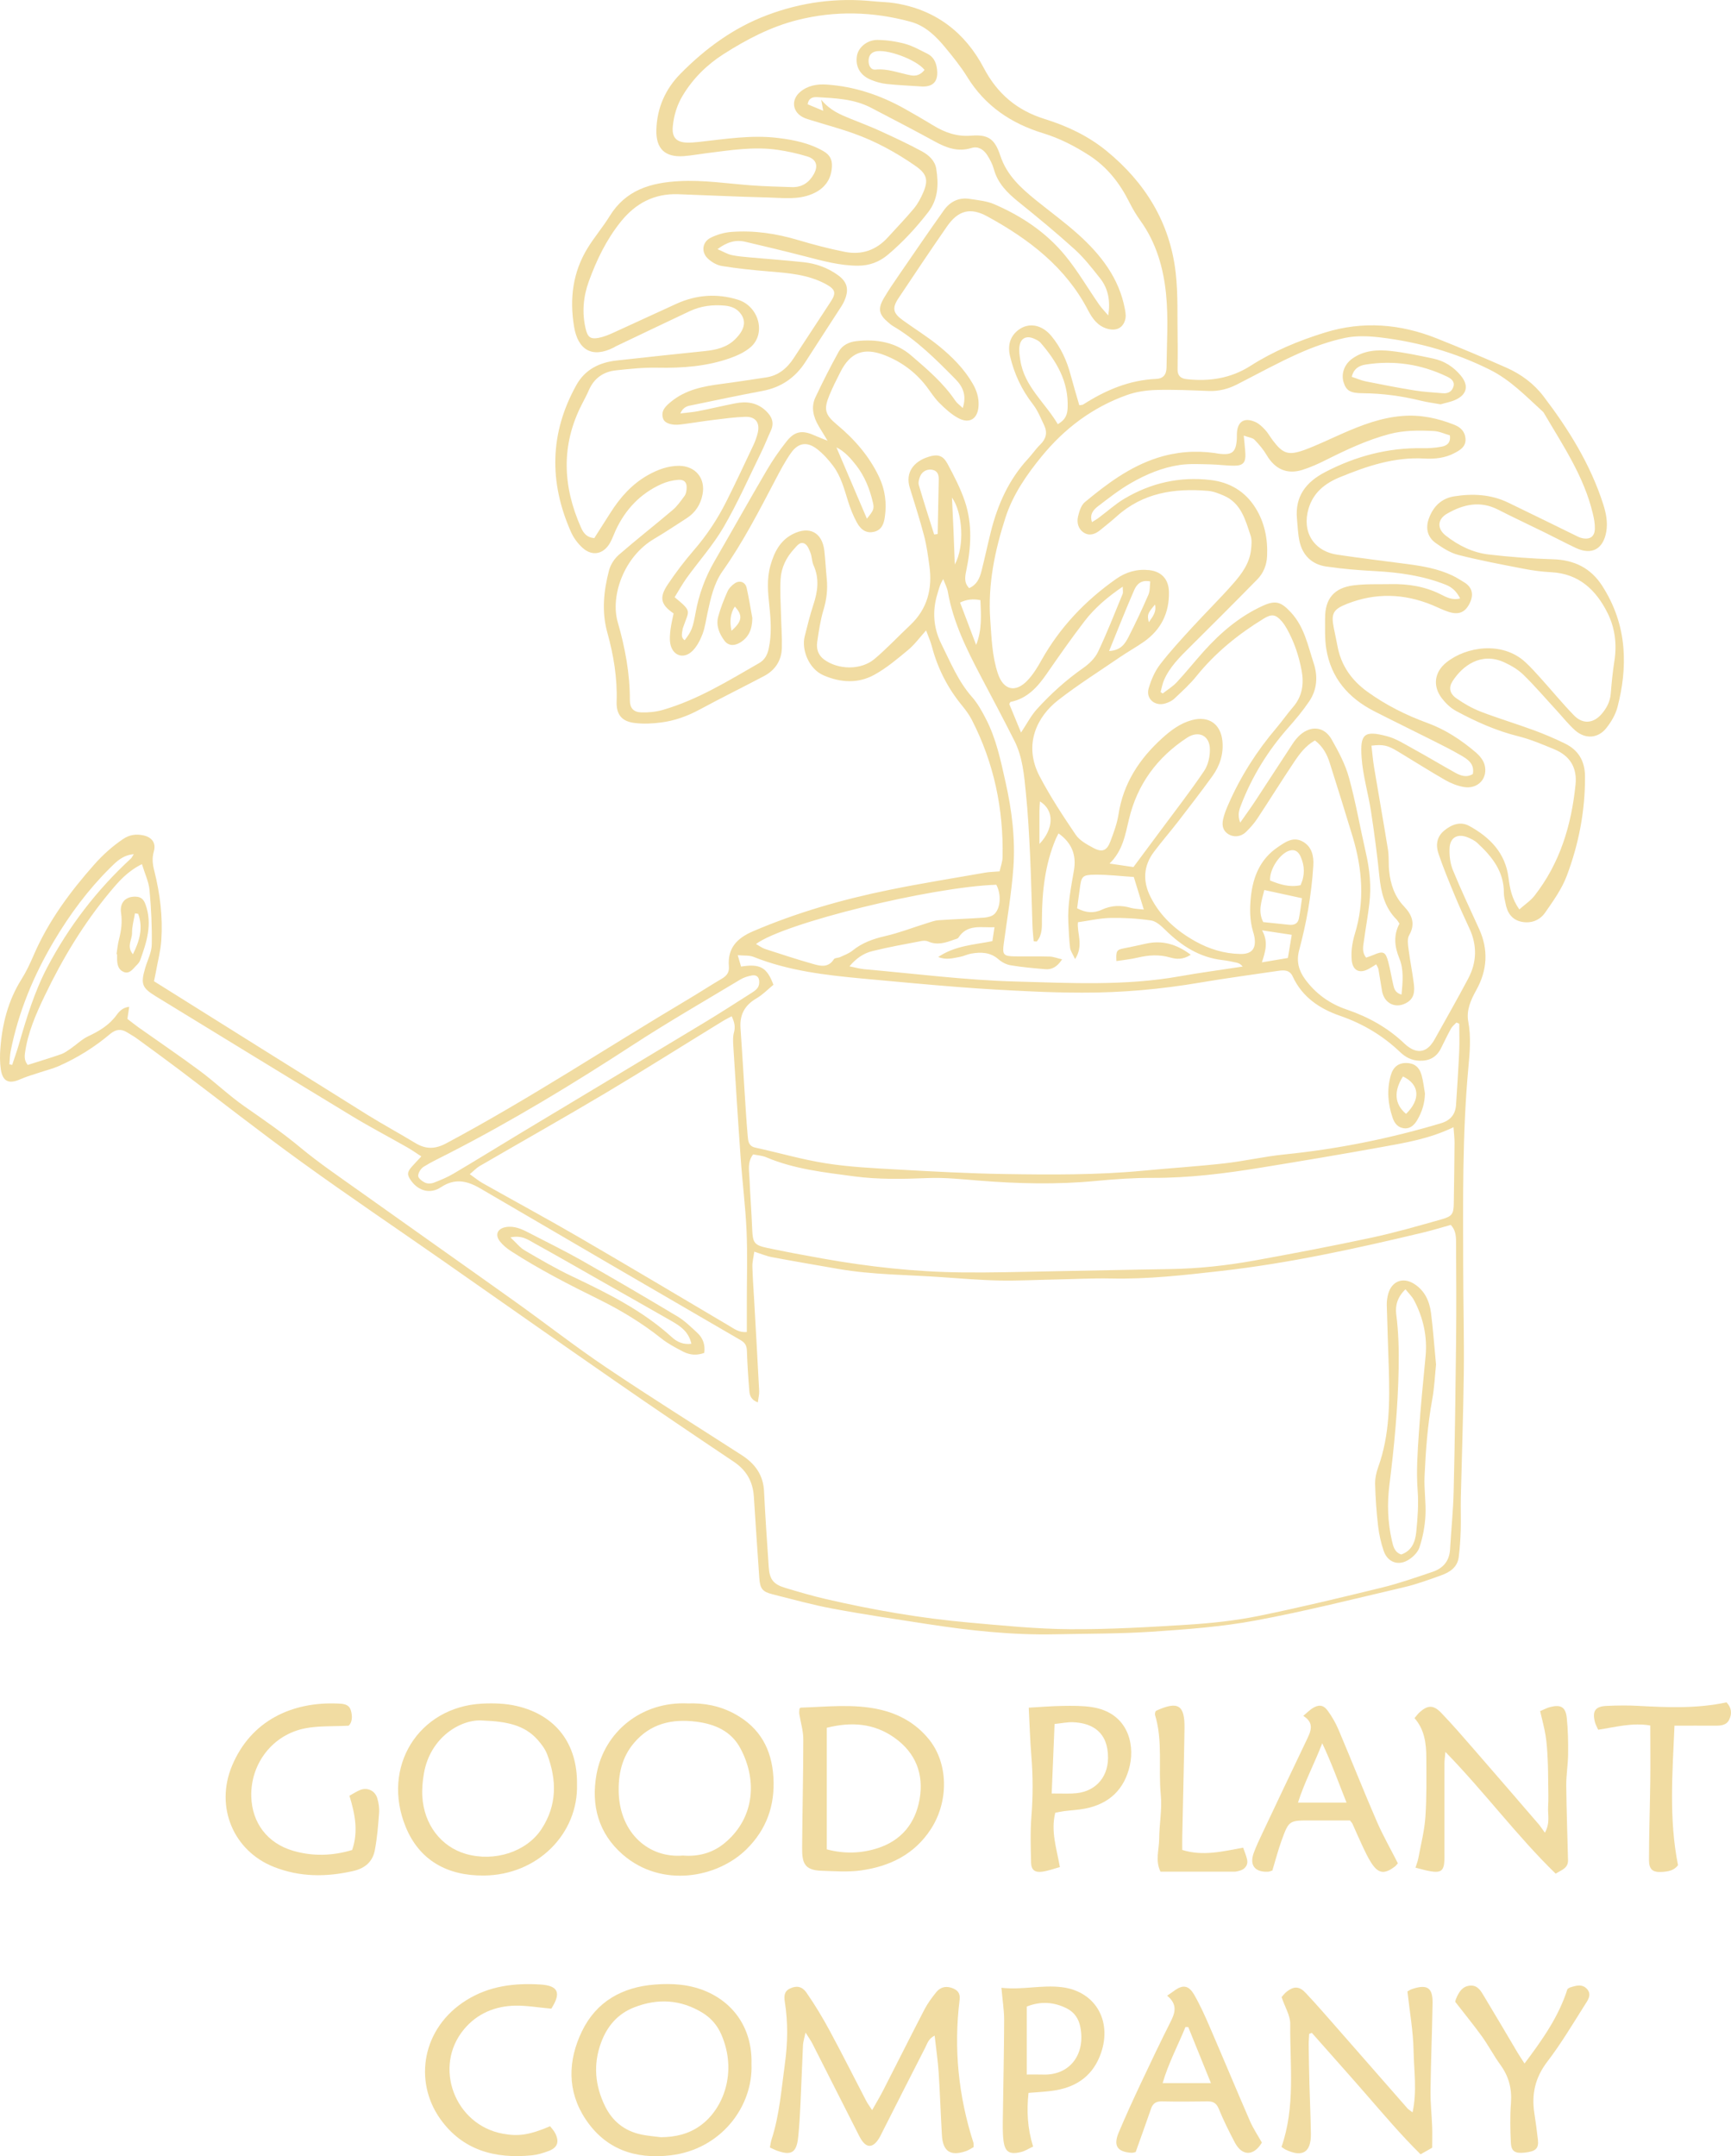 <svg viewBox="0 0 354.63 441.63" xmlns="http://www.w3.org/2000/svg" data-name="Layer 2" id="Layer_2">
  <defs>
    <style>
      .cls-1 {
        fill: none;
      }

      .cls-1, .cls-2 {
        stroke-width: 0px;
      }

      .cls-2 {
        fill: #f1dca2;
      }
    </style>
  </defs>
  <g data-name="Layer 1" id="Layer_1-2">
    <g>
      <path d="M332.59,132.74c-.37-4.67-1.86-8.88-4.35-12.76-2.33-3.63-5.72-5.3-10.06-5.43-4.38-.13-8.76-.47-13.11-.97-3.3-.37-6.28-1.83-8.89-3.89-1.82-1.43-1.7-3.34.28-4.48,3.33-1.92,6.78-2.71,10.47-.82,3.12,1.6,6.31,3.08,9.46,4.63,2.15,1.05,4.26,2.18,6.43,3.2,3.28,1.54,5.63.27,6.26-3.32.33-1.95-.05-3.82-.64-5.66-2.62-8.16-7.09-15.33-12.23-22.08-1.95-2.56-4.56-4.5-7.52-5.82-4.73-2.1-9.51-4.1-14.32-6.02-7.49-2.99-15.17-3.62-22.95-1.2-5.35,1.65-10.5,3.79-15.24,6.82-4.01,2.56-8.41,3.23-13.06,2.72-1.25-.13-1.88-.73-1.87-2,.02-2.08.05-4.16.01-6.24-.09-4.54.12-9.11-.4-13.6-1.18-10.24-6.25-18.44-14.16-24.91-3.75-3.06-8.07-5.11-12.69-6.54-5.6-1.75-9.65-5.1-12.45-10.43-3.83-7.29-9.9-11.98-18.25-13.29-1.49-.24-3.01-.24-4.52-.4-7.43-.75-14.64.22-21.62,2.85-6.85,2.57-12.62,6.8-17.72,11.96-3.15,3.19-4.86,7.06-4.98,11.56-.1,3.84,1.77,5.63,5.59,5.36,1.58-.12,3.16-.41,4.74-.61,4.82-.6,9.65-1.39,14.52-.68,2.05.3,4.09.75,6.06,1.35,1.84.56,2.3,1.88,1.38,3.57-.94,1.73-2.42,2.77-4.46,2.72-2.87-.09-5.74-.16-8.6-.38-4.83-.37-9.63-1.11-14.52-.85-5.87.31-10.98,1.8-14.28,7.17-1.38,2.24-3.11,4.26-4.49,6.5-3.06,4.96-3.74,10.36-2.81,16.08.79,4.9,3.77,6.55,8.16,4.32.14-.07.26-.18.41-.24,5.04-2.4,10.07-4.81,15.12-7.19,2.3-1.08,4.74-1.38,7.24-1.14,1.31.13,2.45.58,3.27,1.72,1.17,1.63.65,3.39-1.28,5.25-1.68,1.62-3.88,2.11-6.14,2.34-6.03.63-12.05,1.25-18.07,1.93-3.5.39-6.45,1.83-8.23,5.03-5.48,9.83-5.62,19.9-1.1,30.09.53,1.2,1.39,2.36,2.36,3.24,1.98,1.79,4.27,1.34,5.61-.96.47-.82.78-1.74,1.18-2.61,1.99-4.28,5.04-7.53,9.37-9.48,1.06-.48,2.27-.78,3.43-.87,1.34-.1,1.87.6,1.73,1.96-.04.46-.15.99-.42,1.34-.75,1.01-1.48,2.08-2.43,2.88-3.65,3.1-7.42,6.04-11.03,9.18-.91.79-1.69,2-2,3.16-1.1,4.19-1.55,8.47-.36,12.74,1.29,4.64,2.07,9.32,1.91,14.16-.09,2.67,1.07,4.07,3.7,4.38,1.79.22,3.66.13,5.46-.11,2.77-.36,5.39-1.31,7.88-2.66,4.35-2.35,8.79-4.53,13.16-6.84,2.29-1.21,3.59-3.19,3.65-5.79.06-2.22-.12-4.44-.17-6.67-.06-2.46-.24-4.94-.09-7.4.14-2.35,1.16-4.45,2.79-6.2.58-.63,1.21-1.58,2.17-1.04.57.32.91,1.19,1.17,1.88.31.81.27,1.76.63,2.54,1.23,2.74.85,5.4-.06,8.13-.7,2.12-1.22,4.3-1.77,6.46-.65,2.56.75,6.61,3.91,7.96,3.51,1.5,7.07,1.69,10.38-.14,2.48-1.37,4.71-3.25,6.91-5.08,1.32-1.1,2.36-2.53,3.68-4,.45,1.23.91,2.22,1.18,3.26,1.19,4.56,3.29,8.63,6.29,12.26.7.85,1.37,1.78,1.88,2.76,4.55,8.83,6.52,18.26,6.32,28.15-.02.98-.4,1.96-.61,2.92-1.15.1-2.03.11-2.88.25-6.6,1.16-13.21,2.21-19.76,3.55-9.55,1.95-18.88,4.62-27.87,8.47-3.35,1.44-5.26,3.49-4.95,7.22.1,1.2-.44,1.9-1.44,2.49-2.34,1.37-4.61,2.86-6.94,4.24-16.53,9.82-32.58,20.44-49.56,29.5-2.26,1.2-4.16,1.21-6.27-.06-3.28-1.99-6.65-3.81-9.9-5.83-14.48-9.03-28.94-18.11-43.67-27.33.12-.58.26-1.19.37-1.81.39-2.19.98-4.37,1.13-6.58.33-4.81-.27-9.56-1.44-14.23-.35-1.35-.49-2.58-.09-3.97.49-1.72-.38-2.91-2.18-3.29-1.46-.31-2.83-.12-4.11.75-2.19,1.48-4.12,3.21-5.89,5.2-5.01,5.65-9.44,11.64-12.45,18.62-.73,1.69-1.51,3.37-2.49,4.92-2.75,4.37-3.96,9.19-4.33,14.26-.1,1.35-.1,2.73.08,4.06.36,2.61,1.63,3.2,4.01,2.15,1.31-.58,2.7-.96,4.05-1.41,1.28-.43,2.6-.75,3.83-1.29,3.81-1.68,7.33-3.88,10.52-6.57,1.12-.95,2.24-1.12,3.49-.33.68.43,1.39.81,2.03,1.28,2.9,2.11,5.8,4.23,8.67,6.39,8.34,6.3,16.56,12.76,25.03,18.88,9.51,6.88,19.24,13.44,28.86,20.15,11.84,8.27,23.64,16.59,35.52,24.81,8,5.55,16.07,11,24.16,16.42,2.6,1.74,3.92,4.06,4.12,7.13.35,5.56.74,11.12,1.12,16.68.15,2.19.63,2.83,2.72,3.35,4.1,1.03,8.18,2.17,12.33,2.94,6.42,1.2,12.9,2.15,19.36,3.15,8.68,1.34,17.39,2.29,26.2,2.1,6.61-.14,13.24-.09,19.84-.53,7.07-.48,14.19-.99,21.13-2.28,10.27-1.9,20.41-4.47,30.58-6.85,2.55-.6,5.03-1.52,7.5-2.4,1.78-.64,3.36-1.64,3.63-3.74.23-1.81.35-3.65.41-5.47.07-2.22-.03-4.43.02-6.65.2-8.53.51-17.07.61-25.6.08-7.19-.11-14.38-.12-21.58-.03-13.64-.2-27.28,1.05-40.9.29-3.15.59-6.31-.02-9.52-.42-2.24.51-4.38,1.62-6.37,2.3-4.1,2.56-8.31.59-12.62-1.82-3.99-3.7-7.96-5.36-12.02-.55-1.35-.74-2.95-.68-4.42.08-2.23,1.59-3.09,3.65-2.3.73.29,1.49.66,2.06,1.19,3,2.77,5.46,5.84,5.42,10.24,0,.71.2,1.42.34,2.12.34,1.87,1.26,3.32,3.21,3.75,1.97.43,3.78-.26,4.88-1.83,1.68-2.41,3.45-4.88,4.47-7.6,2.45-6.52,3.77-13.32,3.72-20.35-.02-3.14-1.36-5.38-4.12-6.72-2.07-1.01-4.2-1.92-6.37-2.72-3.59-1.32-7.27-2.42-10.84-3.79-1.76-.68-3.45-1.64-5-2.73-1.42-.99-1.63-2.23-.81-3.51,2.02-3.15,5.84-6.06,10.61-3.87,1.42.65,2.85,1.5,3.95,2.58,2.39,2.34,4.57,4.9,6.84,7.36,1.24,1.35,2.38,2.81,3.75,4.02,2.06,1.79,4.64,1.64,6.34-.48,1.02-1.27,1.92-2.81,2.32-4.37,1.01-3.92,1.53-7.91,1.2-12.03ZM186.44,128.07c-2.44,2.29-4.73,4.75-7.28,6.9-2.77,2.33-7.42,2.24-10.32.12-1.24-.91-1.62-2.2-1.42-3.6.32-2.2.64-4.42,1.28-6.54.64-2.12.89-4.2.68-6.37-.19-1.91-.28-3.82-.49-5.72-.42-3.8-3.04-5.21-6.47-3.47-2.63,1.33-3.82,3.75-4.58,6.43-.78,2.74-.52,5.53-.22,8.31.31,2.93.5,5.87-.15,8.79-.27,1.23-.82,2.25-1.94,2.89-6.36,3.65-12.61,7.53-19.73,9.59-1.42.41-2.98.56-4.46.51-1.58-.06-2.31-.92-2.3-2.51.02-5.47-.99-10.79-2.49-15.99-1.53-5.34,1.24-13.38,7.46-17.04,2.26-1.34,4.46-2.8,6.67-4.23,1.77-1.14,2.84-2.78,3.24-4.83.67-3.33-1.42-5.87-4.8-5.9-2.31,0-4.39.79-6.36,1.89-3.28,1.84-5.7,4.57-7.69,7.71-1.11,1.75-2.22,3.49-3.32,5.21-1.52-.12-2.22-1.03-2.72-2.17-3.77-8.48-4.12-16.93.23-25.34.47-.92.97-1.84,1.38-2.79,1.05-2.43,2.95-3.77,5.5-4.06,2.85-.31,5.72-.61,8.58-.55,5.08.1,10.07-.26,14.87-1.96,1.47-.52,2.99-1.22,4.16-2.22,3.25-2.78,1.75-8.41-2.59-9.75-4.27-1.32-8.51-1.01-12.6.85-4.28,1.94-8.54,3.94-12.82,5.88-1.01.46-2.06.9-3.14,1.1-1.7.31-2.23-.21-2.63-1.94-.77-3.28-.46-6.55.66-9.63,1.58-4.36,3.58-8.52,6.52-12.19,3.04-3.81,6.89-5.85,11.81-5.67,6.13.22,12.26.52,18.4.67,3.01.07,6.06.52,8.99-.7,2.59-1.07,3.96-2.99,4.09-5.63.07-1.45-.45-2.41-1.71-3.14-2.89-1.68-6.06-2.32-9.33-2.72-5.45-.67-10.82.22-16.2.81-.79.08-1.59.16-2.39.14-2.24-.05-3.2-1.07-2.97-3.35.22-2.23.86-4.36,2.04-6.31,2.1-3.48,4.95-6.29,8.33-8.45,4.71-3.01,9.67-5.61,15.14-6.99,7.74-1.96,15.49-1.75,23.19.34,3.07.84,5.24,3,7.18,5.36,1.57,1.91,3.14,3.84,4.43,5.94,3.67,5.96,9.02,9.55,15.59,11.55,3.37,1.04,6.49,2.64,9.44,4.55,3.65,2.37,6.23,5.66,8.16,9.52.67,1.34,1.45,2.66,2.33,3.88,3.22,4.49,4.69,9.66,5.22,14.97.5,4.96.15,10.01.1,15.02-.02,1.52-.7,2.31-2.13,2.37-5.53.24-10.37,2.31-14.94,5.24-.12.08-.3.07-.8.16-.63-2.18-1.25-4.23-1.8-6.29-.77-2.89-1.99-5.55-3.9-7.87-1.93-2.35-4.62-2.88-6.75-1.29-1.8,1.35-2.24,3.26-1.75,5.35.85,3.62,2.37,6.9,4.67,9.86,1.01,1.29,1.64,2.89,2.35,4.38.68,1.46.38,2.73-.81,3.89-.91.88-1.62,1.96-2.49,2.9-3.96,4.27-6.24,9.39-7.64,14.96-.68,2.71-1.25,5.44-1.94,8.14-.36,1.38-.91,2.71-2.5,3.42-1.07-1.07-.87-2.3-.61-3.54,1-4.75,1.29-9.53-.26-14.18-.9-2.7-2.24-5.27-3.59-7.78-.92-1.7-2.01-1.98-3.86-1.4-3.16,1-4.79,3.3-3.85,6.34,1.01,3.27,2.06,6.53,2.93,9.84.52,1.99.8,4.06,1.08,6.11.66,4.7-.38,8.87-3.96,12.22ZM218.73,83.43c-.05,1.38-.35,2.5-2.02,3.45-2.61-4.43-6.84-7.7-7.67-13.05-.15-.93-.31-1.91-.19-2.83.22-1.77,1.47-2.36,3.1-1.59.43.2.9.42,1.2.76,3.3,3.8,5.77,7.95,5.58,13.26ZM200.86,122.92c.12,3.04.36,6.06-.88,9.17-1.08-2.85-2.16-5.7-3.29-8.68,1.32-.63,2.58-.8,4.17-.49ZM195.61,115.63c-.09-2.28-.17-4.56-.26-6.84-.1-2.27-.21-4.55-.32-6.87,2.17,3,2.66,9.87.58,13.71ZM188.24,99.35c-.16-.54.05-1.26.28-1.82.43-1.03,1.52-1.53,2.53-1.3,1.09.24,1.28,1.08,1.27,2-.06,3.71-.15,7.43-.22,11.15-.24.03-.48.06-.72.09-1.06-3.37-2.15-6.73-3.14-10.12ZM207.06,197.71c2.35.39,4.74.6,7.11.8,1.37.11,2.44-.51,3.42-2.02-1-.23-1.78-.55-2.57-.57-2.39-.07-4.79,0-7.19-.04-2.24-.03-2.49-.38-2.2-2.53.7-5.21,1.6-10.4,1.98-15.63.42-5.89-.3-11.77-1.61-17.55-.99-4.43-1.91-8.89-4.03-12.96-.8-1.55-1.67-3.13-2.81-4.43-2.86-3.22-4.43-7.14-6.31-10.9-1.63-3.28-1.88-6.71-.81-10.22.3-.98.52-1.98,1.2-3.05.32.87.79,1.72.95,2.63,1.09,6.22,3.86,11.78,6.76,17.3,2.31,4.37,4.63,8.74,6.86,13.16,1.69,3.33,2,7.03,2.36,10.66.44,4.28.66,8.57.87,12.86.22,4.78.31,9.56.48,14.34.04,1.08.16,2.16.25,3.23.21.02.42.04.62.05,1.18-1.34,1.07-3,1.07-4.65.03-5.61.63-11.13,2.84-16.37.15-.34.33-.67.56-1.13,2.75,1.96,3.69,4.46,3.16,7.56-.6,3.53-1.33,7.04-1.15,10.65.09,1.75.15,3.5.36,5.24.08.63.53,1.22,1.02,2.3,1.83-2.81.34-5.34.59-7.55,2.31-.33,4.48-.83,6.65-.88,2.77-.05,5.57.11,8.31.51,1.04.15,2.08,1.1,2.9,1.91,3.33,3.28,7.06,5.7,11.83,6.22.95.11,1.89.32,2.82.52.44.1.85.3,1.24.8-4.3.66-8.62,1.23-12.9,1.99-11.18,2-22.47,1.38-33.69,1.07-10.33-.28-20.64-1.62-30.95-2.52-.92-.09-1.83-.35-3.02-.59,1.38-1.65,2.91-2.68,4.66-3.11,3.32-.83,6.7-1.42,10.06-2.07.45-.09,1-.09,1.4.09,1.87.84,3.6.25,5.33-.38.3-.11.71-.17.86-.39,1.85-2.87,4.68-2.01,7.4-2.15-.16,1.04-.29,1.89-.43,2.85-3.74.75-7.61.9-11.1,3.25,1.69.68,3.08.22,4.44-.02.78-.14,1.51-.53,2.29-.67,2.01-.35,3.93-.32,5.63,1.17.67.59,1.61,1.08,2.49,1.22ZM235.28,121.8c-1.27,2.92-2.62,5.81-4.07,8.64-.7,1.37-1.55,2.77-3.99,2.9,1.81-4.45,3.41-8.51,5.15-12.5.51-1.16,1.42-2.15,3.28-1.75-.11.91-.02,1.9-.37,2.71ZM236.62,123.82c.37,1.56-.51,2.5-1.26,3.63-.36-1.56-.29-1.76,1.26-3.63ZM229.99,121.66c-1.64,3.98-3.2,7.99-5.05,11.87-.61,1.29-1.82,2.45-3.02,3.29-3.49,2.44-6.62,5.27-9.47,8.4-1.21,1.33-2.06,3-3.27,4.82-.86-2.09-1.65-3.99-2.41-5.84.12-.2.18-.42.28-.44,3.4-.69,5.48-3.01,7.35-5.7,2.54-3.67,5.1-7.33,7.81-10.86,2.09-2.71,4.7-4.93,7.8-7.04,0,.69.12,1.15-.02,1.5ZM212.95,172.86c0-2.28-.01-4.56,0-6.84.01-.6.06-1.2.1-1.88,3.03,1.86,2.84,5.62-.1,8.72ZM232.28,179.62c.65,2.12,1.29,4.2,2.05,6.67-1.1-.13-1.88-.13-2.6-.33-2.06-.59-4.02-.56-6.02.37-1.57.73-3.23.68-5.04-.3.19-1.4.37-2.64.53-3.89.34-2.69.49-2.97,3.24-2.99,2.52-.02,5.05.29,7.84.47ZM227.31,176.87c2.7-2.6,3.22-5.88,3.99-9.11,1.7-7.13,5.78-12.66,11.89-16.66,2.35-1.54,4.63-.47,4.68,2.33.03,1.5-.36,3.26-1.19,4.49-2.8,4.14-5.87,8.09-8.85,12.11-1.79,2.42-3.59,4.84-5.62,7.56-1.44-.21-3-.44-4.9-.72ZM204.11,181.21c1.01,1.85.94,4.69-.37,5.99-.49.49-1.41.69-2.15.75-3.1.22-6.21.31-9.31.53-.85.06-1.69.39-2.52.65-2.81.87-5.56,1.95-8.42,2.6-2.47.57-4.72,1.37-6.7,2.98-.72.58-1.65.91-2.5,1.31-.42.2-1.12.15-1.31.45-1.13,1.8-2.76,1.4-4.28.96-3.29-.93-6.54-2-9.8-3.06-.64-.21-1.2-.65-1.87-1.02,5.77-4.31,35.9-11.69,49.23-12.14ZM86.81,238.96c1.62-1.01,3.36-1.81,5.06-2.69,13.08-6.7,25.61-14.31,37.92-22.33,7.15-4.65,14.55-8.91,21.87-13.31.73-.44,1.6-.71,2.45-.85.97-.15,1.47.44,1.43,1.43.02,1.15-.81,1.67-1.62,2.19-3.24,2.05-6.45,4.14-9.73,6.11-12.56,7.58-25.15,15.12-37.72,22.68-4.51,2.72-8.98,5.49-13.52,8.17-1.29.77-2.7,1.35-4.11,1.89-.53.2-1.29.21-1.78-.03-.59-.28-1.4-.92-1.39-1.39.01-.65.56-1.51,1.14-1.87ZM150.25,214.53c.48,7.55.95,15.1,1.49,22.65.35,5,.99,9.98,1.21,14.98.21,4.87.05,9.75.05,14.63v6.02c-1.58.17-2.59-.65-3.66-1.28-10.3-6.09-20.57-12.22-30.92-18.23-6.48-3.76-13.08-7.33-19.61-11.01-.8-.46-1.53-1.07-2.57-1.8.83-.69,1.36-1.27,2.01-1.65,8.62-5.01,17.31-9.9,25.87-15,8.02-4.78,15.91-9.77,23.87-14.65.59-.37,1.23-.67,1.91-1.04.54,1.15.8,2.11.47,3.3-.27.96-.18,2.06-.12,3.08ZM3.85,213.97c-.41,1.4-.9,2.76-1.36,4.15-.19-.05-.38-.1-.57-.14.09-.91.09-1.83.27-2.72,1.61-8.05,4.71-15.51,8.89-22.55,3.23-5.44,6.97-10.48,11.46-14.94,1.28-1.27,2.57-2.61,4.87-2.82-.3.46-.4.72-.59.89-6.98,6.43-12.69,13.86-17.11,22.23-2.65,5.02-4.29,10.46-5.86,15.9ZM298.31,274.57c-.11,10.29-.25,20.59-.5,30.88-.09,3.97-.51,7.93-.74,11.9-.13,2.39-1.44,3.87-3.58,4.59-3.4,1.15-6.8,2.34-10.27,3.2-8.45,2.06-16.9,4.11-25.42,5.84-4.67.95-9.46,1.46-14.22,1.77-8.11.51-16.25.99-24.38.94-6.91-.05-13.84-.75-20.74-1.37-9.86-.88-19.6-2.57-29.24-4.8-2.79-.64-5.55-1.46-8.3-2.28-2.48-.74-3.26-1.74-3.43-4.28-.35-5.16-.71-10.32-.96-15.49-.15-3.36-1.84-5.67-4.55-7.42-9.26-5.96-18.6-11.8-27.73-17.94-6.36-4.27-12.4-9-18.63-13.45-10.72-7.65-21.49-15.22-32.21-22.86-4.03-2.87-8.14-5.66-11.94-8.82-3.63-3.02-7.49-5.66-11.35-8.35-3.2-2.23-6.04-4.97-9.18-7.3-4.09-3.04-8.33-5.91-12.5-8.86-.77-.55-1.51-1.15-2.34-1.78.12-.78.23-1.52.37-2.48-1.27.14-2,.87-2.57,1.66-1.51,2.09-3.58,3.32-5.86,4.39-1.26.6-2.3,1.63-3.46,2.44-.65.44-1.29.94-2.01,1.2-2.26.79-4.55,1.47-6.89,2.22-.58-.75-.7-1.44-.57-2.4.57-4.18,2.23-7.98,4.02-11.71,3.66-7.65,8.02-14.89,13.47-21.41,1.72-2.06,3.5-4.13,6.48-5.61.6,1.98,1.39,3.6,1.55,5.28.34,3.72.53,7.48.46,11.21-.03,1.61-.89,3.2-1.35,4.81-.94,3.23-.67,4.02,2.13,5.74,13.41,8.2,26.81,16.42,40.25,24.57,3.68,2.23,7.5,4.23,11.24,6.36.96.54,1.85,1.18,2.96,1.89-.75.81-1.34,1.42-1.91,2.06-1.03,1.15-1.06,1.71-.17,2.94,1.51,2.09,3.93,2.76,6.1,1.31,2.83-1.88,5.34-1.34,8.04.24,17.76,10.39,35.54,20.75,53.34,31.08.99.57,1.27,1.2,1.3,2.26.09,2.7.27,5.4.49,8.1.07.95.35,1.88,1.75,2.39.1-.87.31-1.61.27-2.34-.32-6.28-.69-12.56-1.04-18.84-.12-2.23-.3-4.45-.35-6.68-.02-.91.23-1.83.39-3.01,1.4.45,2.5.92,3.64,1.13,4.54.85,9.1,1.63,13.65,2.42,7.01,1.21,14.13,1.17,21.2,1.68,3.9.27,7.79.6,11.69.68,3.75.08,7.5-.13,11.25-.2,3.91-.08,7.82-.29,11.73-.21,7.53.16,14.96-.7,22.42-1.54,13.98-1.58,27.68-4.59,41.33-7.85,1.94-.46,3.84-1.05,5.78-1.59.93.98,1.08,2.18,1.08,3.36.04,6.78.08,13.55.01,20.33ZM154.29,236.44c.87.18,1.85.23,2.69.59,5.74,2.43,11.86,3.09,17.94,3.9,4.99.67,10.01.57,15.05.36,3.48-.15,7,.23,10.5.51,8.04.65,16.07.85,24.12.07,3.81-.36,7.64-.63,11.46-.62,7.53.03,14.95-.9,22.36-2.11,8.18-1.33,16.36-2.7,24.52-4.18,4.92-.89,9.89-1.69,14.85-4.09.1,1.37.22,2.31.21,3.25-.03,4.08-.09,8.15-.15,12.22-.03,2.28-.27,2.77-2.54,3.41-4.75,1.34-9.51,2.72-14.34,3.75-7.95,1.7-15.95,3.23-23.96,4.68-5.72,1.03-11.51,1.66-17.34,1.75-8.14.12-16.28.32-24.42.46-6.07.11-12.13.29-18.2.22-9.58-.1-19.09-1.16-28.52-2.84-3.77-.67-7.53-1.37-11.27-2.16-2.77-.58-3.03-1.07-3.15-3.89-.14-3.5-.41-7-.56-10.5-.07-1.56-.44-3.2.75-4.78ZM298.95,215.31c-.17,3.66-.41,7.31-.65,10.97-.12,1.98-1.17,3.21-3.09,3.78-10.49,3.14-21.17,5.29-32.07,6.39-4.12.41-8.19,1.37-12.3,1.83-5.54.62-11.11.97-16.66,1.5-9.47.9-18.98.83-28.47.68-7.33-.12-14.66-.52-21.98-.93-4.85-.27-9.73-.51-14.51-1.26-4.87-.76-9.63-2.17-14.45-3.21-1.41-.3-1.49-1.34-1.58-2.31-.28-3.17-.46-6.36-.67-9.54-.27-4.21-.51-8.42-.81-12.62-.2-2.77.87-4.72,3.29-6.12,1.28-.75,2.34-1.86,3.45-2.77-1.33-3.58-2.72-4.35-6.63-3.73-.18-.62-.37-1.26-.68-2.33,1.29.12,2.36-.01,3.23.34,7.21,2.88,14.81,3.75,22.45,4.46,6.58.6,13.16,1.23,19.76,1.74,4.92.39,9.85.65,14.79.88,3.42.17,6.86.24,10.29.25,8.15.03,16.23-.7,24.27-2.07,5.26-.9,10.56-1.59,15.84-2.38,1.23-.18,2.42-.27,3.07,1.14,1.94,4.21,5.5,6.6,9.66,8.04,4.7,1.62,8.8,4.06,12.38,7.48,1.06,1.01,2.32,1.67,3.85,1.73,2.04.09,3.55-.67,4.48-2.53.68-1.35,1.33-2.73,2.06-4.05.26-.47.73-.82,1.1-1.23.2.08.39.16.59.23,0,1.88.07,3.76-.01,5.64ZM266.74,183.97c-.22,1.48-.37,2.87-.65,4.22-.22,1.03-1.03,1.33-2.01,1.22-1.8-.19-3.6-.37-5.29-.55-1.15-2.31-.3-4.32.23-6.57,2.59.57,5.02,1.1,7.72,1.68ZM264.26,174.2c1.13-.3,1.82.34,2.23,1.31.78,1.83.9,3.69-.04,5.79-2.27.5-4.28-.16-6.25-.96-.15-2.3,2.05-5.62,4.06-6.14ZM258.56,190.55c2.24.34,4,.61,6.08.92-.29,1.75-.54,3.22-.79,4.74-1.77.3-3.39.58-5.33.9.71-2.18,1.37-4.19.04-6.56ZM330.74,135.38c-.34,2.2-.57,4.42-.74,6.64-.13,1.69-.86,3.06-1.93,4.28-1.68,1.9-3.84,2.06-5.62.21-2.33-2.4-4.46-4.99-6.7-7.48-1.06-1.18-2.12-2.37-3.29-3.44-4.66-4.27-12.01-3.21-16.13.08-2.48,1.98-2.87,4.85-.91,7.39.76.98,1.74,1.93,2.82,2.52,4.07,2.21,8.27,4.09,12.81,5.22,2.54.63,4.98,1.68,7.41,2.68,3.16,1.32,4.67,3.73,4.32,7.2-.84,8.32-3.18,16.1-8.41,22.78-.8,1.03-1.95,1.78-3.1,2.8-1.58-2.21-1.95-4.35-2.22-6.47-.64-5.1-3.81-8.29-8.02-10.61-1.79-.99-3.57-.35-5.11.9-1.6,1.29-1.81,3.03-1.21,4.78.94,2.79,2.07,5.52,3.2,8.25.97,2.35,2.02,4.68,3.1,6.99,1.65,3.51,1.56,6.98-.23,10.35-2.21,4.16-4.54,8.25-6.83,12.36-.23.42-.5.83-.8,1.19-1.14,1.35-2.53,1.62-4.05.77-.48-.27-.94-.62-1.34-1-3.41-3.26-7.42-5.49-11.86-7-3.51-1.19-6.37-3.25-8.55-6.24-1.27-1.74-1.79-3.64-1.21-5.84.73-2.77,1.38-5.58,1.86-8.4.5-2.98.88-5.99,1.06-9,.12-1.92-.28-3.91-2.22-4.95-1.94-1.05-3.55.15-5.06,1.17-3.57,2.41-5.06,6-5.51,10.14-.25,2.4-.26,4.78.43,7.12.12.39.24.77.3,1.16.39,2.37-.54,3.52-2.94,3.46-3.25-.07-6.29-.99-9.13-2.57-3.92-2.18-7.17-5.05-9.22-9.11-1.62-3.21-1.48-6.34.7-9.24,1.58-2.1,3.31-4.09,4.92-6.17,2.38-3.1,4.78-6.18,7.06-9.35,1.53-2.12,2.31-4.55,2.04-7.21-.36-3.51-2.86-5.17-6.25-4.25-2.39.65-4.3,2.09-6.08,3.7-4.68,4.24-7.98,9.25-8.96,15.65-.29,1.87-.98,3.69-1.65,5.48-.71,1.92-1.69,2.33-3.51,1.34-1.32-.71-2.8-1.51-3.6-2.69-2.63-3.88-5.22-7.83-7.4-11.98-3.42-6.54-.44-12.28,3.77-15.56,4.08-3.18,8.48-5.95,12.76-8.88,1.58-1.07,3.26-2.01,4.83-3.1,3.53-2.48,5.23-5.92,5.14-10.22-.05-2.58-1.51-4.18-4.05-4.46-2.5-.27-4.76.39-6.79,1.82-6.29,4.42-11.47,9.86-15.26,16.6-.81,1.45-1.7,2.92-2.83,4.12-2.47,2.65-4.96,2.08-6.11-1.34-1.2-3.58-1.3-7.35-1.57-11.08-.51-7.2.95-14.17,3.13-20.91,1.49-4.62,4.3-8.71,7.4-12.5,4.7-5.74,10.44-10.06,17.44-12.56,1.91-.69,4.03-.99,6.07-1.05,3.59-.1,7.18.07,10.77.21,2.06.07,3.94-.42,5.75-1.34,4.19-2.14,8.32-4.43,12.61-6.34,3.04-1.36,6.24-2.49,9.48-3.19,2.36-.5,4.93-.38,7.36-.09,7.81.95,15.29,3.08,22.36,6.61,4.23,2.11,7.42,5.47,10.84,8.58.05.06.12.11.16.18,3.89,6.64,8.27,13.05,10.08,20.7.24.99.44,2.03.42,3.05-.02,1.62-.94,2.31-2.53,2-.61-.11-1.18-.44-1.75-.72-4.52-2.2-9.02-4.44-13.55-6.61-3.5-1.67-7.23-1.85-11-1.25-2.59.42-4.26,2.05-5.16,4.48-.74,2.02-.34,3.86,1.41,5.1,1.41,1,2.97,2,4.62,2.42,4.39,1.12,8.86,1.96,13.32,2.82,1.87.37,3.78.62,5.69.72,5.7.29,9.21,3.65,11.57,8.4,1.51,3.04,1.91,6.37,1.38,9.78Z" class="cls-2"></path>
      <path d="M178.69,432.17c.85-1.51,1.58-2.72,2.22-3.97,2.84-5.54,5.62-11.11,8.49-16.64.66-1.26,1.52-2.43,2.42-3.54.75-.92,1.79-1.29,3.02-.91,1.31.4,1.93,1.1,1.76,2.46-1.24,9.97-.25,19.72,2.82,29.28.07.22.03.47.05.91-.48.26-.99.62-1.56.82-3.17,1.1-4.74.09-4.94-3.25-.25-4.3-.39-8.6-.67-12.89-.16-2.45-.53-4.88-.82-7.51-1.26.61-1.52,1.66-1.96,2.52-2.92,5.68-5.79,11.39-8.68,17.08-.32.64-.62,1.31-1.05,1.88-1.09,1.47-2.21,1.46-3.23-.02-.41-.59-.7-1.25-1.03-1.89-3.03-5.98-6.06-11.97-9.1-17.95-.31-.61-.72-1.17-1.4-2.25-.25,1.21-.48,1.87-.52,2.54-.19,3.98-.32,7.96-.51,11.94-.11,2.3-.23,4.61-.47,6.91-.33,3.23-1.41,3.88-4.41,2.78-.44-.16-.85-.38-1.39-.63.12-.58.17-1.12.34-1.63,1.64-5.04,2.01-10.3,2.73-15.5.58-4.21.66-8.41,0-12.61-.19-1.18-.21-2.25,1.09-2.84,1.26-.58,2.4-.48,3.36.91,1.72,2.48,3.29,5.08,4.72,7.74,2.58,4.77,5.01,9.63,7.52,14.44.28.54.66,1.03,1.19,1.84Z" class="cls-2"></path>
      <path d="M139.43,406.51c-1.73-.19-3.52-.18-5.26-.04-6.67.5-12,3.48-14.94,9.56-2.89,5.97-3.08,12.25.71,17.98,4.09,6.18,10.16,8.29,17.42,7.44,10.29-1.2,16.93-9.92,16.6-18.71.25-9.42-6.29-15.32-14.53-16.23ZM143.37,435.44c-2.38,1.68-5.07,2.27-7.95,2.3-1.34-.18-2.7-.27-4.02-.55-3.42-.71-5.94-2.71-7.46-5.84-2.03-4.17-2.44-8.49-.82-12.93,1.24-3.4,3.41-5.96,6.81-7.28,4.81-1.88,9.52-1.62,13.99,1.11,1.75,1.07,3.04,2.57,3.86,4.46,3.26,7.47.61,15.18-4.41,18.73Z" class="cls-2"></path>
      <path d="M105.91,349.43c-2.28-.54-4.75-.62-7.11-.5-13.06.66-20.73,12.97-15.68,25.26,2.8,6.84,8.53,10.02,16,9.95,11.01-.09,19.4-8.58,19.09-18.75.09-8.22-4.31-14.08-12.3-15.96ZM110.94,374.62c-3.04,4.64-9.59,6.8-15.52,5.09-5.11-1.49-8.56-6.05-8.9-11.77-.09-1.56.06-3.17.33-4.73,1.3-7.46,7.65-11.18,12.07-10.82,4.94.2,8.56.93,11.25,3.98.78.88,1.53,1.89,1.94,2.97,1.97,5.25,2.03,10.4-1.17,15.28Z" class="cls-2"></path>
      <path d="M158.45,364.03c-.34-5.78-2.78-10.2-7.94-13-3.03-1.65-6.28-2.26-9.61-2.14-9.57-.44-17.13,5.91-18.69,14.51-1.16,6.41.42,12.15,5.39,16.46,7.95,6.89,19.35,4.79,25.33-1.1,4.11-4.05,5.86-8.97,5.52-14.73ZM148.27,377.64c-2.46,1.98-5.4,2.65-8.35,2.41-6.99.58-12.88-4.57-13.16-12.83-.12-3.8.63-7.28,3.13-10.24,3.38-3.99,7.8-4.97,12.74-4.35,3.82.48,7.16,1.92,9.05,5.45,3.7,6.92,2.67,14.69-3.41,19.56Z" class="cls-2"></path>
      <path d="M289.79,351.9c.43-.5.71-.9,1.06-1.21,1.62-1.46,2.82-1.52,4.36.08,2.27,2.35,4.41,4.83,6.55,7.29,4.5,5.17,8.98,10.36,13.45,15.55.41.48.75,1.02,1.29,1.76,1.13-2.01.56-3.7.66-5.29.1-1.59.04-3.2.02-4.79-.02-1.68-.02-3.35-.11-5.03-.08-1.59-.17-3.18-.42-4.75-.26-1.64-.71-3.25-1.12-5.04.74-.31,1.36-.66,2.03-.83,2.21-.57,3.2-.02,3.43,2.25.25,2.44.3,4.92.27,7.38-.02,2.14-.4,4.29-.38,6.43.05,5.1.24,10.2.36,15.3.04,1.64-1.32,2-2.53,2.76-7.95-7.73-14.54-16.68-22.59-24.94-.09,1.12-.2,1.78-.2,2.44-.01,6.07,0,12.15,0,18.22,0,.48.02.96,0,1.44-.09,2.2-.65,2.7-2.8,2.36-1-.16-1.98-.47-3.13-.75.23-.74.47-1.31.58-1.91.52-2.81,1.25-5.61,1.45-8.45.28-4.06.21-8.14.19-12.21-.01-2.9-.38-5.74-2.41-8.04Z" class="cls-2"></path>
      <path d="M268.21,416.59c-.03.77-.11,1.53-.1,2.29.03,2.64.08,5.27.15,7.91.09,3.42.26,6.85.3,10.27.05,3.78-1.72,4.86-5.14,3.24-.27-.13-.51-.33-.88-.57,2.88-8.25,1.71-16.77,1.79-25.19.02-1.7-1.07-3.41-1.77-5.5.18-.19.59-.77,1.13-1.18,1.44-1.08,2.52-1.04,3.79.31,2.19,2.32,4.27,4.73,6.38,7.13,4.84,5.51,9.66,11.04,14.5,16.55.2.22.48.37,1.03.79.95-4.35.28-8.48.21-12.55-.07-4.03-.8-8.04-1.26-12.21.29-.15.61-.38.97-.5,3.1-1.02,4.24-.27,4.18,2.95-.1,5.98-.35,11.96-.42,17.94-.03,2.46.25,4.93.34,7.4.05,1.35,0,2.7,0,4.22-.7.4-1.44.82-2.38,1.35-3.98-3.93-7.57-8.17-11.22-12.36-3.65-4.19-7.37-8.34-11.05-12.51-.19.07-.38.14-.57.21Z" class="cls-2"></path>
      <path d="M190.31,356.24c-2.66-3.28-6.17-5.25-10.28-6.14-5.29-1.16-10.63-.51-15.95-.35-.07,0-.13.08-.29.19-.01.32-.09.72-.04,1.1.27,1.73.82,3.45.82,5.18,0,7.41-.19,14.83-.24,22.25-.02,3.06.45,4.56,3.9,4.69,2.7.09,5.45.31,8.1-.06,5.91-.81,10.99-3.26,14.37-8.46,3.72-5.71,3.59-13.5-.39-18.4ZM188.4,368.49c-.85,4.91-3.69,8.45-8.54,10.03-3.38,1.1-6.86,1.22-10.48.26v-24.9c4.97-1.25,9.65-.97,13.9,2.06,4.32,3.08,6.01,7.42,5.12,12.55Z" class="cls-2"></path>
      <path d="M71.46,353.45c-3.27.17-6.18,0-8.94.54-6.68,1.3-11.21,7.24-11.04,13.96.14,5.43,3.33,9.58,8.53,11.11,4.09,1.2,8.16,1.05,12.14-.15,1.29-3.79.59-7.35-.56-11.11.78-.42,1.49-.92,2.27-1.21,1.47-.53,2.97.19,3.43,1.7.29.97.45,2.05.37,3.05-.18,2.53-.39,5.08-.86,7.57-.45,2.4-2,3.76-4.5,4.32-5.51,1.24-10.86,1.25-16.2-.86-8.22-3.24-12.11-12.23-8.56-20.72,3.89-9.29,12.33-13.1,21.54-12.74,1.08.04,2.38.04,2.79,1.38.39,1.27.27,2.52-.43,3.15Z" class="cls-2"></path>
      <path d="M256.1,434.47c-2.77-6.35-5.42-12.76-8.17-19.11-1.01-2.34-2.04-4.68-3.32-6.87-1.15-1.95-2.37-2.02-4.16-.67-.38.29-.79.55-1.34.93,2.16,1.77,1.66,3.46.72,5.32-2.12,4.2-4.14,8.45-6.14,12.7-1.56,3.32-3.09,6.65-4.51,10.03-1.12,2.69-.29,3.92,2.58,4.13.37.03.76-.13.91-.16,1.11-3.1,2.15-6.02,3.17-8.94.37-1.05,1.04-1.45,2.17-1.43,3.11.06,6.23.05,9.34,0,1.18-.02,1.85.33,2.34,1.52.96,2.35,2.1,4.65,3.29,6.9,1.5,2.84,3.87,2.82,5.54.02-.81-1.45-1.76-2.85-2.42-4.37ZM238.19,426.65c1.17-4.03,3.12-7.68,4.68-11.49.19.01.38.01.57.02,1.51,3.74,3.02,7.47,4.64,11.47h-9.89Z" class="cls-2"></path>
      <path d="M282.06,373.05c-2.69-6.21-5.18-12.51-7.82-18.74-.58-1.38-1.35-2.72-2.23-3.93-.89-1.22-1.86-1.3-3.14-.49-.59.38-1.09.9-1.87,1.55,2.43,1.51,1.49,3.27.63,5.07-3.06,6.4-6.1,12.81-9.13,19.22-.58,1.22-1.15,2.45-1.62,3.71-.96,2.55.17,4.05,2.91,3.92.31-.01.61-.17.88-.25.64-2.1,1.17-4.18,1.9-6.18,1.49-4.08,1.54-4.07,5.9-4.07h8.1c.32.41.44.52.5.66.69,1.53,1.35,3.07,2.06,4.58.55,1.15,1.08,2.32,1.77,3.39,1.46,2.29,2.71,2.46,4.9.78.24-.19.42-.46.58-.64-1.47-2.91-3.06-5.68-4.32-8.58ZM265.92,369.2c1.3-4.11,3.27-7.78,4.97-12.15,1.96,4.17,3.35,8.09,4.97,12.15h-9.94Z" class="cls-2"></path>
      <path d="M217.54,407.01c-4.1-.51-8.04.6-12.38.12.21,2.44.56,4.55.56,6.67-.02,6.52-.18,13.05-.26,19.57-.02,1.67-.08,3.36.12,5.02.29,2.38,1.21,2.96,3.6,2.38.86-.21,1.64-.74,2.47-1.12-1.17-3.77-1.33-7.31-.94-10.99,1.66-.14,3.24-.21,4.8-.42,4.5-.58,7.98-2.65,9.77-7,2.83-6.9-.63-13.36-7.74-14.23ZM213.72,424.91c-1.03-.03-2.06-.01-3.37-.01v-13.92c2.85-1.14,5.61-.96,8.28.42,1.47.77,2.35,2.03,2.69,3.73,1.12,5.64-2.15,9.95-7.6,9.78Z" class="cls-2"></path>
      <path d="M223.66,349.64c-1.94-.29-3.94-.27-5.91-.24-2.29.03-4.57.23-6.99.36.17,3.38.27,6.62.53,9.85.34,4.13.35,8.23.02,12.37-.25,3.17-.15,6.37-.07,9.56.03,1.43.77,2.01,2.22,1.82,1.23-.15,2.42-.61,3.68-.95-.66-3.78-1.9-7.29-.95-11.13.6-.11,1.2-.25,1.81-.33,1.42-.18,2.86-.24,4.26-.51,4.96-.95,8.1-3.92,9.21-8.84,1.04-4.65-.57-10.87-7.81-11.96ZM219.8,367.34c-1.33.04-2.67,0-4.34,0,.2-4.96.39-9.52.59-14.24,1.42-.14,2.59-.4,3.75-.36,3.97.15,7.24,2.01,7.2,7.34-.04,4.23-2.9,7.13-7.2,7.25Z" class="cls-2"></path>
      <path d="M112.95,411.41c-2.6-.23-4.98-.65-7.34-.62-4.17.07-7.86,1.61-10.55,4.84-6.39,7.67-1.9,19.6,7.96,21.39,3.25.59,5.48.25,9.68-1.53.34.45.78.9,1.05,1.44.88,1.75.47,2.94-1.32,3.62-1.11.42-2.29.78-3.47.9-7.54.75-14.22-1.03-18.79-7.49-5.45-7.71-3.73-18.6,5.36-24.28,4.69-2.93,9.84-3.55,15.18-3.22,3.68.23,4.3,1.72,2.24,4.94Z" class="cls-2"></path>
      <path d="M298.13,410c.03-.1.08-.42.21-.71.55-1.29,1.26-2.47,2.83-2.6,1.56-.13,2.22,1.09,2.87,2.18,2.31,3.82,4.57,7.68,6.85,11.52.4.68.85,1.33,1.44,2.25,3.67-4.87,7.02-9.63,8.79-15.24.21-.14.33-.26.47-.31,1.24-.4,2.57-.83,3.57.32,1.01,1.17.09,2.34-.51,3.28-2.47,3.91-4.85,7.91-7.65,11.57-2.48,3.24-3.26,6.64-2.66,10.54.28,1.81.52,3.62.73,5.44.21,1.82-.45,2.42-2.76,2.66-1.9.2-2.69-.26-2.78-2.02-.13-2.7-.19-5.43.02-8.13.22-2.92-.43-5.46-2.16-7.83-1.36-1.87-2.43-3.94-3.78-5.82-1.67-2.32-3.49-4.53-5.48-7.1Z" class="cls-2"></path>
      <path d="M338.1,353.41c-3.75-.63-7.16.34-10.68.87-.25-.57-.54-1.06-.67-1.58-.57-2.25.06-3.19,2.37-3.3,2.15-.1,4.32-.13,6.47-.01,6.06.33,12.1.58,18.12-.72,1.04,1.1,1.16,2.31.55,3.55-.58,1.18-1.74,1.23-2.89,1.23-2.7-.02-5.41,0-8.32,0-.41,9.66-1.17,19.16.73,28.58-.88,1.14-2.08,1.29-3.27,1.37-1.89.13-2.68-.47-2.68-2.42,0-5.33.19-10.67.26-16,.05-3.81,0-7.63,0-11.54Z" class="cls-2"></path>
      <path d="M254.69,378.46c.3.87.66,1.66.82,2.49.21,1.07-.48,1.94-1.6,2.22-.31.08-.62.17-.94.18-5.1.01-10.19,0-15.22,0-1.11-2.29-.29-4.51-.27-6.69.02-3.02.62-6.07.33-9.04-.53-5.45.46-11.01-1.18-16.38-.06-.2.05-.46.07-.65.09-.1.13-.19.2-.22,4.45-2.01,5.84-1.18,5.77,3.61-.11,7.41-.31,14.81-.46,22.21-.02.87,0,1.74,0,2.71,4.27,1.33,8.3.29,12.49-.47Z" class="cls-2"></path>
      <path d="M298.3,254.24c0-1.18-.15-2.38-1.08-3.36-1.94.54-3.84,1.13-5.78,1.59-13.65,3.26-27.35,6.27-41.33,7.85-7.46.84-14.89,1.7-22.42,1.54-3.91-.08-7.82.13-11.73.21-3.75.07-7.5.28-11.25.2-3.9-.08-7.79-.41-11.69-.68-7.07-.51-14.19-.47-21.2-1.68-4.55-.79-9.11-1.57-13.65-2.42-1.14-.21-2.24-.68-3.64-1.13-.16,1.18-.41,2.1-.39,3.01.05,2.23.23,4.45.35,6.68.35,6.28.72,12.56,1.04,18.84.04.73-.17,1.47-.27,2.34-1.4-.51-1.68-1.44-1.75-2.39-.22-2.7-.4-5.4-.49-8.1-.03-1.06-.31-1.69-1.3-2.26-17.8-10.33-35.58-20.69-53.34-31.08-2.7-1.58-5.21-2.12-8.04-.24-2.17,1.45-4.59.78-6.1-1.31-.89-1.23-.86-1.79.17-2.94.57-.64,1.16-1.25,1.91-2.06-1.11-.71-2-1.35-2.96-1.89-3.74-2.13-7.56-4.13-11.24-6.36-13.44-8.15-26.84-16.37-40.25-24.57-2.8-1.72-3.07-2.51-2.13-5.74.46-1.61,1.32-3.2,1.35-4.81.07-3.73-.12-7.49-.46-11.21-.16-1.68-.95-3.3-1.55-5.28-2.98,1.48-4.76,3.55-6.48,5.61-5.45,6.52-9.81,13.76-13.47,21.41-1.79,3.73-3.45,7.53-4.02,11.71-.13.96-.01,1.65.57,2.4,2.34-.75,4.63-1.43,6.89-2.22.72-.26,1.36-.76,2.01-1.2,1.16-.81,2.2-1.84,3.46-2.44,2.28-1.07,4.35-2.3,5.86-4.39.57-.79,1.3-1.52,2.57-1.66-.14.96-.25,1.7-.37,2.48.83.63,1.57,1.23,2.34,1.78,4.17,2.95,8.41,5.82,12.5,8.86,3.14,2.33,5.98,5.07,9.18,7.3,3.86,2.69,7.72,5.33,11.35,8.35,3.8,3.16,7.91,5.95,11.94,8.82,10.72,7.64,21.49,15.21,32.21,22.86,6.23,4.45,12.27,9.18,18.63,13.45,9.13,6.14,18.47,11.98,27.73,17.94,2.71,1.75,4.4,4.06,4.55,7.42.25,5.17.61,10.33.96,15.49.17,2.54.95,3.54,3.43,4.28,2.75.82,5.51,1.64,8.3,2.28,9.64,2.23,19.38,3.92,29.24,4.8,6.9.62,13.83,1.32,20.74,1.37,8.13.05,16.27-.43,24.38-.94,4.76-.31,9.55-.82,14.22-1.77,8.52-1.73,16.97-3.78,25.42-5.84,3.47-.86,6.87-2.05,10.27-3.2,2.14-.72,3.45-2.2,3.58-4.59.23-3.97.65-7.93.74-11.9.25-10.29.39-20.59.5-30.88.07-6.78.03-13.55-.01-20.33ZM27.84,197.84c-.71.73-1.38,1.75-2.59,1.19-1.05-.48-1.25-1.55-1.26-2.63v-.96s-.08-.01-.12-.02c.16-1.01.25-2.04.51-3.03.46-1.78.7-3.54.42-5.4-.31-2.12.92-3.37,2.92-3.34,1.15.01,1.71.55,2.08,1.57,1.47,4.02.25,7.76-1.1,11.49-.16.43-.53.8-.86,1.13ZM144.28,277.1c-1.55.57-2.98.42-4.28-.24-1.56-.8-3.13-1.63-4.49-2.71-3.96-3.15-8.24-5.75-12.75-7.98-6.16-3.03-12.26-6.16-18.03-9.89-.85-.55-1.69-1.23-2.31-2.02-1.06-1.37-.51-2.63,1.21-2.93,1.76-.3,3.28.41,4.79,1.2,3.53,1.84,7.12,3.58,10.59,5.54,6.65,3.78,13.26,7.65,19.82,11.58,1.48.89,2.75,2.16,4.04,3.35,1.17,1.08,1.63,2.47,1.41,4.1ZM293.41,286.7c-.95,5.18-1.32,10.41-1.56,15.66-.13,2.69.33,5.41.18,8.09-.12,2.2-.54,4.44-1.24,6.52-.36,1.07-1.47,2.11-2.51,2.67-2.02,1.08-4.05.21-4.8-1.98-.56-1.64-.95-3.38-1.15-5.11-.33-2.83-.53-5.69-.61-8.54-.03-1.17.23-2.4.63-3.51,2.38-6.6,2.38-13.44,2.17-20.31-.13-4.29-.3-8.59-.41-12.89-.02-.78.1-1.6.31-2.35.73-2.54,2.97-3.42,5.23-2.03,2.21,1.36,3.2,3.54,3.52,5.98.42,3.3.65,6.63,1.03,10.59-.21,2-.32,4.64-.79,7.21Z" class="cls-1"></path>
      <path d="M329.36,125.6c-2.36-4.75-5.87-8.11-11.57-8.4-1.91-.1-3.82-.35-5.69-.72-4.46-.86-8.93-1.7-13.32-2.82-1.65-.42-3.21-1.42-4.62-2.42-1.75-1.24-2.15-3.08-1.41-5.1.9-2.43,2.57-4.06,5.16-4.48,3.77-.6,7.5-.42,11,1.25,4.53,2.17,9.03,4.41,13.55,6.61.57.28,1.14.61,1.75.72,1.59.31,2.51-.38,2.53-2,.02-1.02-.18-2.06-.42-3.05-1.81-7.65-6.19-14.06-10.08-20.7-.04-.07-.11-.12-.16-.18-3.42-3.11-6.61-6.47-10.84-8.58-7.07-3.53-14.55-5.66-22.36-6.61-2.43-.29-5-.41-7.36.09-3.24.7-6.44,1.83-9.48,3.19-4.29,1.91-8.42,4.2-12.61,6.34-1.81.92-3.69,1.41-5.75,1.34-3.59-.14-7.18-.31-10.77-.21-2.04.06-4.16.36-6.07,1.05-7,2.5-12.74,6.82-17.44,12.56-3.1,3.79-5.91,7.88-7.4,12.5-2.18,6.74-3.64,13.71-3.13,20.91.27,3.73.37,7.5,1.57,11.08,1.15,3.42,3.64,3.99,6.11,1.34,1.13-1.2,2.02-2.67,2.83-4.12,3.79-6.74,8.97-12.18,15.26-16.6,2.03-1.43,4.29-2.09,6.79-1.82,2.54.28,4,1.88,4.05,4.46.09,4.3-1.61,7.74-5.14,10.22-1.57,1.09-3.25,2.03-4.83,3.1-4.28,2.93-8.68,5.7-12.76,8.88-4.21,3.28-7.19,9.02-3.77,15.56,2.18,4.15,4.77,8.1,7.4,11.98.8,1.18,2.28,1.98,3.6,2.69,1.82.99,2.8.58,3.51-1.34.67-1.79,1.36-3.61,1.65-5.48.98-6.4,4.28-11.41,8.96-15.65,1.78-1.61,3.69-3.05,6.08-3.7,3.39-.92,5.89.74,6.25,4.25.27,2.66-.51,5.09-2.04,7.21-2.28,3.17-4.68,6.25-7.06,9.35-1.61,2.08-3.34,4.07-4.92,6.17-2.18,2.9-2.32,6.03-.7,9.24,2.05,4.06,5.3,6.93,9.22,9.11,2.84,1.58,5.88,2.5,9.13,2.57,2.4.06,3.33-1.09,2.94-3.46-.06-.39-.18-.77-.3-1.16-.69-2.34-.68-4.72-.43-7.12.45-4.14,1.94-7.73,5.51-10.14,1.51-1.02,3.12-2.22,5.06-1.17,1.94,1.04,2.34,3.03,2.22,4.95-.18,3.01-.56,6.02-1.06,9-.48,2.82-1.13,5.63-1.86,8.4-.58,2.2-.06,4.1,1.21,5.84,2.18,2.99,5.04,5.05,8.55,6.24,4.44,1.51,8.45,3.74,11.86,7,.4.38.86.73,1.34,1,1.52.85,2.91.58,4.05-.77.3-.36.57-.77.8-1.19,2.29-4.11,4.62-8.2,6.83-12.36,1.79-3.37,1.88-6.84.23-10.35-1.08-2.31-2.13-4.64-3.1-6.99-1.13-2.73-2.26-5.46-3.2-8.25-.6-1.75-.39-3.49,1.21-4.78,1.54-1.25,3.32-1.89,5.11-.9,4.21,2.32,7.38,5.51,8.02,10.61.27,2.12.64,4.26,2.22,6.47,1.15-1.02,2.3-1.77,3.1-2.8,5.23-6.68,7.57-14.46,8.41-22.78.35-3.47-1.16-5.88-4.32-7.2-2.43-1-4.87-2.05-7.41-2.68-4.54-1.13-8.74-3.01-12.81-5.22-1.08-.59-2.06-1.54-2.82-2.52-1.96-2.54-1.57-5.41.91-7.39,4.12-3.29,11.47-4.35,16.13-.08,1.17,1.07,2.23,2.26,3.29,3.44,2.24,2.49,4.37,5.08,6.7,7.48,1.78,1.85,3.94,1.69,5.62-.21,1.07-1.22,1.8-2.59,1.93-4.28.17-2.22.4-4.44.74-6.64.53-3.41.13-6.74-1.38-9.78ZM276.99,73.49c2.41-1.75,5.21-1.91,7.99-1.6,2.91.33,5.81.95,8.68,1.56,2.25.48,4.14,1.7,5.6,3.46,1.7,2.05,1.3,3.89-1.08,4.98-.99.45-2.1.64-3.05.92-1.42-.25-2.68-.41-3.91-.71-3.96-.98-7.96-1.53-12.04-1.56-2.53-.02-3.38-.5-3.92-2.25-.53-1.73.15-3.66,1.73-4.8ZM300.99,123.76c-.92,1.71-2.21,2.22-4.25,1.55-1.13-.37-2.2-.92-3.31-1.38-5.79-2.38-11.61-2.56-17.47-.25-2.82,1.12-3.29,1.95-2.71,4.92.25,1.25.53,2.49.76,3.74.74,3.97,2.89,7,6.13,9.34,3.78,2.73,7.91,4.8,12.27,6.39,3.74,1.36,6.97,3.51,9.96,6.05.75.65,1.5,1.55,1.76,2.47.79,2.83-1.39,5.14-4.31,4.59-1.3-.24-2.62-.76-3.77-1.43-3.25-1.86-6.41-3.88-9.62-5.81-2.17-1.31-3.02-1.5-5.46-1.22.17,1.46.29,2.94.53,4.4.94,5.65,1.95,11.3,2.86,16.95.22,1.41.08,2.88.23,4.3.28,2.75,1.11,5.25,3.1,7.33,1.58,1.66,2.34,3.53,1,5.85-.42.72-.25,1.87-.13,2.8.3,2.36.78,4.7,1.08,7.07.18,1.44.18,2.9-1.27,3.84-2.25,1.47-4.76.39-5.23-2.27-.27-1.48-.47-2.98-.74-4.47-.05-.3-.25-.57-.46-1.01-.58.35-1.08.7-1.62.98-1.9,1-3.26.22-3.41-1.97-.05-.8-.05-1.61.05-2.39.12-.95.31-1.89.59-2.8,2.08-6.73,1.55-13.39-.45-20.01-1.52-5.03-3.09-10.05-4.68-15.07-.56-1.76-1.41-3.37-3.03-4.59-1.89,1.05-3.13,2.71-4.26,4.4-2.58,3.85-5.02,7.78-7.57,11.64-.66.98-1.46,1.89-2.32,2.72-1.01.98-2.44,1.1-3.51.48-1.04-.61-1.49-1.62-1.15-3.12.24-1.08.67-2.13,1.12-3.14,2.49-5.67,5.78-10.82,9.79-15.54,1.18-1.39,2.23-2.91,3.43-4.3,1.88-2.18,2.24-4.71,1.75-7.41-.55-3-1.51-5.86-2.99-8.54-.31-.55-.66-1.1-1.07-1.58-1.28-1.46-2.07-1.57-3.73-.56-5.21,3.19-9.89,6.98-13.76,11.77-1.34,1.67-2.96,3.13-4.53,4.61-.49.47-1.2.79-1.86.99-2.15.64-4.03-.97-3.4-3.11.5-1.72,1.26-3.49,2.35-4.9,2.08-2.71,4.42-5.23,6.73-7.75,2.7-2.94,5.55-5.74,8.18-8.73,1.79-2.03,3.44-4.24,3.72-7.09.09-.91.19-1.93-.09-2.77-1.08-3.24-1.94-6.69-5.53-8.23-1.02-.43-2.1-.87-3.19-.96-6.89-.59-13.38.38-18.77,5.26-1.06.96-2.2,1.84-3.3,2.75-1,.82-2.15,1.28-3.31.59-1.21-.73-1.57-2.07-1.26-3.37.25-1.04.63-2.3,1.4-2.93,4.49-3.72,9.13-7.21,14.8-9.05,3.88-1.25,7.8-1.56,11.81-1,.24.03.47.09.71.12,2.85.39,3.65-.25,3.81-3.07.02-.32,0-.64.01-.96.08-2.51,1.45-3.46,3.76-2.46.76.33,1.43.98,2.01,1.6.6.63,1.02,1.43,1.55,2.13,2.09,2.78,3.2,3.21,6.56,1.99,2.68-.99,5.26-2.26,7.89-3.41,3.88-1.7,7.82-3.19,12.1-3.53,3.73-.31,7.3.45,10.74,1.83,1.22.49,2.15,1.38,2.23,2.86.08,1.56-.99,2.23-2.15,2.85-1.97,1.08-4.16,1.3-6.28,1.18-6.18-.36-11.82,1.56-17.38,3.85-2.97,1.23-5.36,3.1-6.34,6.38-1.41,4.76,1.01,8.74,5.92,9.47,4.81.71,9.64,1.3,14.46,1.93,3.09.41,6.15.96,9,2.29.86.4,1.66.92,2.47,1.41,1.72,1.04,2.08,2.6,1.05,4.51Z" class="cls-1"></path>
      <path d="M238.89,60.22c-.53-5.31-2-10.48-5.22-14.97-.88-1.22-1.66-2.54-2.33-3.88-1.93-3.86-4.51-7.15-8.16-9.52-2.95-1.91-6.07-3.51-9.44-4.55-6.57-2-11.92-5.59-15.59-11.55-1.29-2.1-2.86-4.03-4.43-5.94-1.94-2.36-4.11-4.52-7.18-5.36-7.7-2.09-15.45-2.3-23.19-.34-5.47,1.38-10.43,3.98-15.14,6.99-3.38,2.16-6.23,4.97-8.33,8.45-1.18,1.95-1.82,4.08-2.04,6.31-.23,2.28.73,3.3,2.97,3.35.8.02,1.6-.06,2.39-.14,5.38-.59,10.75-1.48,16.2-.81,3.27.4,6.44,1.04,9.33,2.72,1.26.73,1.78,1.69,1.71,3.14-.13,2.64-1.5,4.56-4.09,5.63-2.93,1.22-5.98.77-8.99.7-6.14-.15-12.27-.45-18.4-.67-4.92-.18-8.77,1.86-11.81,5.67-2.94,3.67-4.94,7.83-6.52,12.19-1.12,3.08-1.43,6.35-.66,9.63.4,1.73.93,2.25,2.63,1.94,1.08-.2,2.13-.64,3.14-1.1,4.28-1.94,8.54-3.94,12.82-5.88,4.09-1.86,8.33-2.17,12.6-.85,4.34,1.34,5.84,6.97,2.59,9.75-1.17,1-2.69,1.7-4.16,2.22-4.8,1.7-9.79,2.06-14.87,1.96-2.86-.06-5.73.24-8.58.55-2.55.29-4.45,1.63-5.5,4.06-.41.95-.91,1.87-1.38,2.79-4.35,8.41-4,16.86-.23,25.34.5,1.14,1.2,2.05,2.72,2.17,1.1-1.72,2.21-3.46,3.32-5.21,1.99-3.14,4.41-5.87,7.69-7.71,1.97-1.1,4.05-1.9,6.36-1.89,3.38.03,5.47,2.57,4.8,5.9-.4,2.05-1.47,3.69-3.24,4.83-2.21,1.43-4.41,2.89-6.67,4.23-6.22,3.66-8.99,11.7-7.46,17.04,1.5,5.2,2.51,10.52,2.49,15.99-.01,1.59.72,2.45,2.3,2.51,1.48.05,3.04-.1,4.46-.51,7.12-2.06,13.37-5.94,19.73-9.59,1.12-.64,1.67-1.66,1.94-2.89.65-2.92.46-5.86.15-8.79-.3-2.78-.56-5.57.22-8.31.76-2.68,1.95-5.1,4.58-6.43,3.43-1.74,6.05-.33,6.47,3.47.21,1.9.3,3.81.49,5.72.21,2.17-.04,4.25-.68,6.37-.64,2.12-.96,4.34-1.28,6.54-.2,1.4.18,2.69,1.42,3.6,2.9,2.12,7.55,2.21,10.32-.12,2.55-2.15,4.84-4.61,7.28-6.9,3.58-3.35,4.62-7.52,3.96-12.22-.28-2.05-.56-4.12-1.08-6.11-.87-3.31-1.92-6.57-2.93-9.84-.94-3.04.69-5.34,3.85-6.34,1.85-.58,2.94-.3,3.86,1.4,1.35,2.51,2.69,5.08,3.59,7.78,1.55,4.65,1.26,9.43.26,14.18-.26,1.24-.46,2.47.61,3.54,1.59-.71,2.14-2.04,2.5-3.42.69-2.7,1.26-5.43,1.94-8.14,1.4-5.57,3.68-10.69,7.64-14.96.87-.94,1.58-2.02,2.49-2.9,1.19-1.16,1.49-2.43.81-3.89-.71-1.49-1.34-3.09-2.35-4.38-2.3-2.96-3.82-6.24-4.67-9.86-.49-2.09-.05-4,1.75-5.35,2.13-1.59,4.82-1.06,6.75,1.29,1.91,2.32,3.13,4.98,3.9,7.87.55,2.06,1.17,4.11,1.8,6.29.5-.09.68-.08.8-.16,4.57-2.93,9.41-5,14.94-5.24,1.43-.06,2.11-.85,2.13-2.37.05-5.01.4-10.06-.1-15.02ZM175.56,11.43c.29-1.71,2.06-3.26,4.21-3.25,1.88.02,3.81.3,5.63.79,1.59.43,3.07,1.29,4.57,2.02,1.15.57,1.74,1.59,1.95,2.85.45,2.69-.63,3.94-2.96,3.88-2.71-.18-5.01-.27-7.31-.52-1.09-.11-2.19-.43-3.21-.85-2.22-.89-3.25-2.75-2.88-4.92ZM151.64,131.6c-1.25.76-2.44.67-3.22-.37-1.06-1.43-1.76-3.1-1.29-4.89.47-1.76,1.15-3.48,1.89-5.15.3-.69.92-1.33,1.55-1.74,1.03-.66,2.14-.21,2.4.97.48,2.17.83,4.37,1.16,6.17-.03,2.37-.78,3.97-2.49,5.01ZM230.58,65.2c-.38,1.94-1.85,2.68-3.76,2.12-1.95-.57-3.02-2.08-3.87-3.7-4.6-8.9-12.16-14.64-20.68-19.3-3.47-1.9-5.97-1.24-8.26,2.06-3.37,4.85-6.64,9.76-9.92,14.67-1.38,2.07-1.16,3.09.94,4.59,2.46,1.77,5.05,3.37,7.39,5.28,2.65,2.17,5.09,4.6,6.84,7.62.82,1.41,1.3,2.88,1.22,4.53-.12,2.68-1.82,3.83-4.18,2.55-1.44-.78-2.71-1.95-3.88-3.12-1.01-1-1.77-2.25-2.64-3.39-2.25-2.91-5.11-5.02-8.52-6.35-4.27-1.67-7.04-.61-9.08,3.42-.8,1.57-1.59,3.14-2.26,4.76-1.2,2.91-.91,3.99,1.54,6.03,3.6,3,6.63,6.46,8.64,10.72,1.23,2.6,1.59,5.34,1.18,8.17-.2,1.4-.62,2.68-2.22,3.06-1.37.33-2.58-.2-3.5-1.88-.76-1.38-1.35-2.88-1.82-4.38-.79-2.52-1.45-5.09-3.05-7.23-.95-1.26-2.04-2.48-3.28-3.44-2.04-1.59-3.86-1.34-5.35.77-1.24,1.75-2.24,3.68-3.24,5.58-3.34,6.36-6.62,12.75-10.78,18.63-1.78,2.52-2.43,5.53-3.08,8.5-.32,1.47-.51,3.01-1.04,4.41-.47,1.23-1.13,2.52-2.05,3.43-1.82,1.81-4.14.98-4.56-1.56-.15-.93-.05-1.91.06-2.85.14-1.1.41-2.18.63-3.26-2.61-1.78-3.01-3.23-1.21-5.91,1.63-2.44,3.43-4.81,5.35-7.03,2.64-3.04,4.83-6.35,6.63-9.92,1.94-3.85,3.76-7.76,5.6-11.65.37-.79.66-1.63.87-2.47.49-2.05-.43-3.35-2.54-3.29-2.22.07-4.44.38-6.65.65-2.21.27-4.41.65-6.63.92-1.85.23-3.29-.27-3.58-1.23-.51-1.61.57-2.55,1.62-3.42,3.03-2.5,6.7-3.19,10.46-3.67,3-.39,5.99-.87,8.98-1.31,2.56-.37,4.34-1.87,5.71-3.96,2.54-3.87,5.08-7.73,7.61-11.61,1.15-1.76.9-2.5-1.03-3.55-3.69-2-7.75-2.27-11.81-2.61-3.17-.26-6.35-.59-9.49-1.1-1.03-.17-2.12-.8-2.88-1.53-1.39-1.31-1.15-3.36.54-4.23,1.31-.67,2.85-1.11,4.31-1.22,4.66-.35,9.21.34,13.7,1.68,3.12.93,6.29,1.76,9.49,2.4,3.45.69,6.47-.32,8.87-2.99,1.76-1.95,3.61-3.84,5.29-5.86.8-.96,1.42-2.12,1.92-3.28,1.13-2.6.73-3.86-1.58-5.47-3.95-2.74-8.14-5.04-12.67-6.65-2.85-1.02-5.79-1.8-8.68-2.7-.53-.16-1.07-.32-1.57-.55-2.29-1.09-2.64-3.62-.69-5.26,1.56-1.31,3.47-1.63,5.4-1.5,5.67.38,10.93,2.14,15.88,4.89,2.02,1.13,4.02,2.29,5.99,3.49,2.38,1.46,4.88,2.32,7.71,2.09,3.52-.28,4.87.62,6.02,4.11,1.32,4.01,4.26,6.65,7.38,9.17,2.86,2.31,5.83,4.47,8.56,6.92,4.64,4.17,8.4,8.97,9.58,15.33.11.61.23,1.28.12,1.88Z" class="cls-1"></path>
      <path d="M298.96,209.67c-.2-.07-.39-.15-.59-.23-.37.41-.84.76-1.1,1.23-.73,1.32-1.38,2.7-2.06,4.05-.93,1.86-2.44,2.62-4.48,2.53-1.53-.06-2.79-.72-3.85-1.73-3.58-3.42-7.68-5.86-12.38-7.48-4.16-1.44-7.72-3.83-9.66-8.04-.65-1.41-1.84-1.32-3.07-1.14-5.28.79-10.58,1.48-15.84,2.38-8.04,1.37-16.12,2.1-24.27,2.07-3.43-.01-6.87-.08-10.29-.25-4.94-.23-9.87-.49-14.79-.88-6.6-.51-13.18-1.14-19.76-1.74-7.64-.71-15.24-1.58-22.45-4.46-.87-.35-1.94-.22-3.23-.34.31,1.07.5,1.71.68,2.33,3.91-.62,5.3.15,6.63,3.73-1.11.91-2.17,2.02-3.45,2.77-2.42,1.4-3.49,3.35-3.29,6.12.3,4.2.54,8.41.81,12.62.21,3.18.39,6.37.67,9.54.09.97.17,2.01,1.58,2.31,4.82,1.04,9.58,2.45,14.45,3.21,4.78.75,9.66.99,14.51,1.26,7.32.41,14.65.81,21.98.93,9.49.15,19,.22,28.47-.68,5.55-.53,11.12-.88,16.66-1.5,4.11-.46,8.18-1.42,12.3-1.83,10.9-1.1,21.58-3.25,32.07-6.39,1.92-.57,2.97-1.8,3.09-3.78.24-3.66.48-7.31.65-10.97.08-1.88.01-3.76.01-5.64ZM290.33,229.43c-.59,1-1.43,1.81-2.69,1.66-1.21-.14-1.92-.94-2.32-2.11-.99-2.87-1.22-5.75-.41-8.67.49-1.79,1.61-2.63,3.25-2.59,1.56.03,2.61.81,3.08,2.49.34,1.22.47,2.49.69,3.74-.04,2-.6,3.81-1.6,5.48Z" class="cls-1"></path>
      <path d="M297.99,234.12c-.03,4.08-.09,8.15-.15,12.22-.03,2.28-.27,2.77-2.54,3.41-4.75,1.34-9.51,2.72-14.34,3.75-7.95,1.7-15.95,3.23-23.96,4.68-5.72,1.03-11.51,1.66-17.34,1.75-8.14.12-16.28.32-24.42.46-6.07.11-12.13.29-18.2.22-9.58-.1-19.09-1.16-28.52-2.84-3.77-.67-7.53-1.37-11.27-2.16-2.77-.58-3.03-1.07-3.15-3.89-.14-3.5-.41-7-.56-10.5-.07-1.56-.44-3.2.75-4.78.87.18,1.85.23,2.69.59,5.74,2.43,11.86,3.09,17.94,3.9,4.99.67,10.01.57,15.05.36,3.48-.15,7,.23,10.5.51,8.04.65,16.07.85,24.12.07,3.81-.36,7.64-.63,11.46-.62,7.53.03,14.95-.9,22.36-2.11,8.18-1.33,16.36-2.7,24.52-4.18,4.92-.89,9.89-1.69,14.85-4.09.1,1.37.22,2.31.21,3.25Z" class="cls-1"></path>
      <path d="M153,266.79v6.02c-1.58.17-2.59-.65-3.66-1.28-10.3-6.09-20.57-12.22-30.92-18.23-6.48-3.76-13.08-7.33-19.61-11.01-.8-.46-1.53-1.07-2.57-1.8.83-.69,1.36-1.27,2.01-1.65,8.62-5.01,17.31-9.9,25.87-15,8.02-4.78,15.91-9.77,23.87-14.65.59-.37,1.23-.67,1.91-1.04.54,1.15.8,2.11.47,3.3-.27.96-.18,2.06-.12,3.08.48,7.55.95,15.1,1.49,22.65.35,5,.99,9.98,1.21,14.98.21,4.87.05,9.75.05,14.63Z" class="cls-1"></path>
      <path d="M253.35,197.17c-.93-.2-1.87-.41-2.82-.52-4.77-.52-8.5-2.94-11.83-6.22-.82-.81-1.86-1.76-2.9-1.91-2.74-.4-5.54-.56-8.31-.51-2.17.05-4.34.55-6.65.88-.25,2.21,1.24,4.74-.59,7.55-.49-1.08-.94-1.67-1.02-2.3-.21-1.74-.27-3.49-.36-5.24-.18-3.61.55-7.12,1.15-10.65.53-3.1-.41-5.6-3.16-7.56-.23.46-.41.79-.56,1.13-2.21,5.24-2.81,10.76-2.84,16.37,0,1.65.11,3.31-1.07,4.65-.2-.01-.41-.03-.62-.05-.09-1.07-.21-2.15-.25-3.23-.17-4.78-.26-9.56-.48-14.34-.21-4.29-.43-8.58-.87-12.86-.36-3.63-.67-7.33-2.36-10.66-2.23-4.42-4.55-8.79-6.86-13.16-2.9-5.52-5.67-11.08-6.76-17.3-.16-.91-.63-1.76-.95-2.63-.68,1.07-.9,2.07-1.2,3.05-1.07,3.51-.82,6.94.81,10.22,1.88,3.76,3.45,7.68,6.31,10.9,1.14,1.3,2.01,2.88,2.81,4.43,2.12,4.07,3.04,8.53,4.03,12.96,1.31,5.78,2.03,11.66,1.61,17.55-.38,5.23-1.28,10.42-1.98,15.63-.29,2.15-.04,2.5,2.2,2.53,2.4.04,4.8-.03,7.19.04.79.02,1.57.34,2.57.57-.98,1.51-2.05,2.13-3.42,2.02-2.37-.2-4.76-.41-7.11-.8-.88-.14-1.82-.63-2.49-1.22-1.7-1.49-3.62-1.52-5.63-1.17-.78.14-1.51.53-2.29.67-1.36.24-2.75.7-4.44.02,3.49-2.35,7.36-2.5,11.1-3.25.14-.96.27-1.81.43-2.85-2.72.14-5.55-.72-7.4,2.15-.15.22-.56.28-.86.39-1.73.63-3.46,1.22-5.33.38-.4-.18-.95-.18-1.4-.09-3.36.65-6.74,1.24-10.06,2.07-1.75.43-3.28,1.46-4.66,3.11,1.19.24,2.1.5,3.02.59,10.31.9,20.62,2.24,30.95,2.52,11.22.31,22.51.93,33.69-1.07,4.28-.76,8.6-1.33,12.9-1.99-.39-.5-.8-.7-1.24-.8ZM239.69,196.1c-2.22-.64-4.38-.49-6.58.03-1.43.34-2.91.48-4.39.71-.12-2.06.08-2.33,1.46-2.59,1.55-.3,3.09-.64,4.62-.98,3.31-.73,6.23.09,9.15,2.28-1.63,1.06-2.97.92-4.26.55Z" class="cls-1"></path>
      <path d="M203.74,187.2c-.49.49-1.41.69-2.15.75-3.1.22-6.21.31-9.31.53-.85.06-1.69.39-2.52.65-2.81.87-5.56,1.95-8.42,2.6-2.47.57-4.72,1.37-6.7,2.98-.72.58-1.65.91-2.5,1.31-.42.2-1.12.15-1.31.45-1.13,1.8-2.76,1.4-4.28.96-3.29-.93-6.54-2-9.8-3.06-.64-.21-1.2-.65-1.87-1.02,5.77-4.31,35.9-11.69,49.23-12.14,1.01,1.85.94,4.69-.37,5.99Z" class="cls-1"></path>
      <path d="M155.54,201.21c.02,1.15-.81,1.67-1.62,2.19-3.24,2.05-6.45,4.14-9.73,6.11-12.56,7.58-25.15,15.12-37.72,22.68-4.51,2.72-8.98,5.49-13.52,8.17-1.29.77-2.7,1.35-4.11,1.89-.53.2-1.29.21-1.78-.03-.59-.28-1.4-.92-1.39-1.39.01-.65.56-1.51,1.14-1.87,1.62-1.01,3.36-1.81,5.06-2.69,13.08-6.7,25.61-14.31,37.92-22.33,7.15-4.65,14.55-8.91,21.87-13.31.73-.44,1.6-.71,2.45-.85.97-.15,1.47.44,1.43,1.43Z" class="cls-1"></path>
      <path d="M247.87,153.43c.03,1.5-.36,3.26-1.19,4.49-2.8,4.14-5.87,8.09-8.85,12.11-1.79,2.42-3.59,4.84-5.62,7.56-1.44-.21-3-.44-4.9-.72,2.7-2.6,3.22-5.88,3.99-9.11,1.7-7.13,5.78-12.66,11.89-16.66,2.35-1.54,4.63-.47,4.68,2.33Z" class="cls-1"></path>
      <path d="M229.99,121.66c-1.64,3.98-3.2,7.99-5.05,11.87-.61,1.29-1.82,2.45-3.02,3.29-3.49,2.44-6.62,5.27-9.47,8.4-1.21,1.33-2.06,3-3.27,4.82-.86-2.09-1.65-3.99-2.41-5.84.12-.2.18-.42.28-.44,3.4-.69,5.48-3.01,7.35-5.7,2.54-3.67,5.1-7.33,7.81-10.86,2.09-2.71,4.7-4.93,7.8-7.04,0,.69.12,1.15-.02,1.5Z" class="cls-1"></path>
      <path d="M218.73,83.43c-.05,1.38-.35,2.5-2.02,3.45-2.61-4.43-6.84-7.7-7.67-13.05-.15-.93-.31-1.91-.19-2.83.22-1.77,1.47-2.36,3.1-1.59.43.2.9.42,1.2.76,3.3,3.8,5.77,7.95,5.58,13.26Z" class="cls-1"></path>
      <path d="M234.33,186.29c-1.1-.13-1.88-.13-2.6-.33-2.06-.59-4.02-.56-6.02.37-1.57.73-3.23.68-5.04-.3.19-1.4.37-2.64.53-3.89.34-2.69.49-2.97,3.24-2.99,2.52-.02,5.05.29,7.84.47.65,2.12,1.29,4.2,2.05,6.67Z" class="cls-1"></path>
      <path d="M27.41,174.95c-.3.46-.4.72-.59.89-6.98,6.43-12.69,13.86-17.11,22.23-2.65,5.02-4.29,10.46-5.86,15.9-.41,1.4-.9,2.76-1.36,4.15-.19-.05-.38-.1-.57-.14.09-.91.09-1.83.27-2.72,1.61-8.05,4.71-15.51,8.89-22.55,3.23-5.44,6.97-10.48,11.46-14.94,1.28-1.27,2.57-2.61,4.87-2.82Z" class="cls-1"></path>
      <path d="M266.74,183.97c-.22,1.48-.37,2.87-.65,4.22-.22,1.03-1.03,1.33-2.01,1.22-1.8-.19-3.6-.37-5.29-.55-1.15-2.31-.3-4.32.23-6.57,2.59.57,5.02,1.1,7.72,1.68Z" class="cls-1"></path>
      <path d="M235.65,119.09c-.11.91-.02,1.9-.37,2.71-1.27,2.92-2.62,5.81-4.07,8.64-.7,1.37-1.55,2.77-3.99,2.9,1.81-4.45,3.41-8.51,5.15-12.5.51-1.16,1.42-2.15,3.28-1.75Z" class="cls-1"></path>
      <path d="M266.45,181.3c-2.27.5-4.28-.16-6.25-.96-.15-2.3,2.05-5.62,4.06-6.14,1.13-.3,1.82.34,2.23,1.31.78,1.83.9,3.69-.04,5.79Z" class="cls-1"></path>
      <path d="M192.32,98.23c-.06,3.71-.15,7.43-.22,11.15-.24.03-.48.06-.72.09-1.06-3.37-2.15-6.73-3.14-10.12-.16-.54.05-1.26.28-1.82.43-1.03,1.52-1.53,2.53-1.3,1.09.24,1.28,1.08,1.27,2Z" class="cls-1"></path>
      <path d="M264.64,191.47c-.29,1.75-.54,3.22-.79,4.74-1.77.3-3.39.58-5.33.9.71-2.18,1.37-4.19.04-6.56,2.24.34,4,.61,6.08.92Z" class="cls-1"></path>
      <path d="M199.98,132.09c-1.08-2.85-2.16-5.7-3.29-8.68,1.32-.63,2.58-.8,4.17-.49.12,3.04.36,6.06-.88,9.17Z" class="cls-1"></path>
      <path d="M195.61,115.63c-.09-2.28-.17-4.56-.26-6.84-.1-2.27-.21-4.55-.32-6.87,2.17,3,2.66,9.87.58,13.71Z" class="cls-1"></path>
      <path d="M212.95,172.86c0-2.28-.01-4.56,0-6.84.01-.6.06-1.2.1-1.88,3.03,1.86,2.84,5.62-.1,8.72Z" class="cls-1"></path>
      <path d="M235.36,127.45c-.36-1.56-.29-1.76,1.26-3.63.37,1.56-.51,2.5-1.26,3.63Z" class="cls-1"></path>
      <path d="M143.37,435.44c-2.38,1.68-5.07,2.27-7.95,2.3-1.34-.18-2.7-.27-4.02-.55-3.42-.71-5.94-2.71-7.46-5.84-2.03-4.17-2.44-8.49-.82-12.93,1.24-3.4,3.41-5.96,6.81-7.28,4.81-1.88,9.52-1.62,13.99,1.11,1.75,1.07,3.04,2.57,3.86,4.46,3.26,7.47.61,15.18-4.41,18.73Z" class="cls-1"></path>
      <path d="M110.94,374.62c-3.04,4.64-9.59,6.8-15.52,5.09-5.11-1.49-8.56-6.05-8.9-11.77-.09-1.56.06-3.17.33-4.73,1.3-7.46,7.65-11.18,12.07-10.82,4.94.2,8.56.93,11.25,3.98.78.88,1.53,1.89,1.94,2.97,1.97,5.25,2.03,10.4-1.17,15.28Z" class="cls-1"></path>
      <path d="M148.27,377.64c-2.46,1.98-5.4,2.65-8.35,2.41-6.99.58-12.88-4.57-13.16-12.83-.12-3.8.63-7.28,3.13-10.24,3.38-3.99,7.8-4.97,12.74-4.35,3.82.48,7.16,1.92,9.05,5.45,3.7,6.92,2.67,14.69-3.41,19.56Z" class="cls-1"></path>
      <path d="M188.4,368.49c-.85,4.91-3.69,8.45-8.54,10.03-3.38,1.1-6.86,1.22-10.48.26v-24.9c4.97-1.25,9.65-.97,13.9,2.06,4.32,3.08,6.01,7.42,5.12,12.55Z" class="cls-1"></path>
      <path d="M248.08,426.65h-9.89c1.17-4.03,3.12-7.68,4.68-11.49.19.01.38.01.57.02,1.51,3.74,3.02,7.47,4.64,11.47Z" class="cls-1"></path>
      <path d="M275.86,369.2h-9.94c1.3-4.11,3.27-7.78,4.97-12.15,1.96,4.17,3.35,8.09,4.97,12.15Z" class="cls-1"></path>
      <path d="M213.72,424.91c-1.03-.03-2.06-.01-3.37-.01v-13.92c2.85-1.14,5.61-.96,8.28.42,1.47.77,2.35,2.03,2.69,3.73,1.12,5.64-2.15,9.95-7.6,9.78Z" class="cls-1"></path>
      <path d="M227,360.09c-.04,4.23-2.9,7.13-7.2,7.25-1.33.04-2.67,0-4.34,0,.2-4.96.39-9.52.59-14.24,1.42-.14,2.59-.4,3.75-.36,3.97.15,7.24,2.01,7.2,7.34Z" class="cls-1"></path>
      <path d="M293.41,286.7c.47-2.57.58-5.21.79-7.21-.38-3.96-.61-7.29-1.03-10.59-.32-2.44-1.31-4.62-3.52-5.98-2.26-1.39-4.5-.51-5.23,2.03-.21.75-.33,1.57-.31,2.35.11,4.3.28,8.6.41,12.89.21,6.87.21,13.71-2.17,20.31-.4,1.11-.66,2.34-.63,3.51.08,2.85.28,5.71.61,8.54.2,1.73.59,3.47,1.15,5.11.75,2.19,2.78,3.06,4.8,1.98,1.04-.56,2.15-1.6,2.51-2.67.7-2.08,1.12-4.32,1.24-6.52.15-2.68-.31-5.4-.18-8.09.24-5.25.61-10.48,1.56-15.66ZM290.68,293.53c-.26,3.89-.54,7.82-.25,11.69.22,2.89,0,5.7-.28,8.54-.21,2.05-.9,3.87-3.09,4.63-1.41-.49-1.65-1.75-1.91-2.88-.86-3.76-.98-7.57-.5-11.39.99-7.9,1.74-15.8,1.89-23.77.07-3.74-.01-7.43-.49-11.13-.24-1.86.26-3.59,1.89-5.15.64.81,1.35,1.46,1.77,2.27,1.89,3.61,2.74,7.44,2.34,11.53-.5,5.22-1.03,10.44-1.37,15.66Z" class="cls-2"></path>
      <path d="M142.87,273c-1.29-1.19-2.56-2.46-4.04-3.35-6.56-3.93-13.17-7.8-19.82-11.58-3.47-1.96-7.06-3.7-10.59-5.54-1.51-.79-3.03-1.5-4.79-1.2-1.72.3-2.27,1.56-1.21,2.93.62.79,1.46,1.47,2.31,2.02,5.77,3.73,11.87,6.86,18.03,9.89,4.51,2.23,8.79,4.83,12.75,7.98,1.36,1.08,2.93,1.91,4.49,2.71,1.3.66,2.73.81,4.28.24.22-1.63-.24-3.02-1.41-4.1ZM137.7,273.93c-6.04-5.51-13.24-9.07-20.53-12.53-3.31-1.57-6.48-3.43-9.65-5.28-.97-.56-1.71-1.53-2.95-2.68,2.36-.5,3.63.49,4.91,1.2,4.61,2.55,9.16,5.17,13.74,7.77,4.78,2.72,9.57,5.42,14.34,8.15,1.81,1.04,3.54,2.18,4.08,4.67-1.61.22-2.9-.36-3.94-1.3Z" class="cls-2"></path>
      <path d="M29.8,185.22c-.37-1.02-.93-1.56-2.08-1.57-2-.03-3.23,1.22-2.92,3.34.28,1.86.04,3.62-.42,5.4-.26.99-.35,2.02-.51,3.03.04.01.08.01.12.02v.96c.01,1.08.21,2.15,1.26,2.63,1.21.56,1.88-.46,2.59-1.19.33-.33.7-.7.86-1.13,1.35-3.73,2.57-7.47,1.1-11.49ZM27.23,195.45c-1.35-1.59-.16-3.01-.18-4.35-.02-1.34.38-2.69.6-4.03.22.03.44.06.66.1,1.03,2.8.35,5.43-1.08,8.28Z" class="cls-2"></path>
      <path d="M304.13,156.59c-.26-.92-1.01-1.82-1.76-2.47-2.99-2.54-6.22-4.69-9.96-6.05-4.36-1.59-8.49-3.66-12.27-6.39-3.24-2.34-5.39-5.37-6.13-9.34-.23-1.25-.51-2.49-.76-3.74-.58-2.97-.11-3.8,2.71-4.92,5.86-2.31,11.68-2.13,17.47.25,1.11.46,2.18,1.01,3.31,1.38,2.04.67,3.33.16,4.25-1.55,1.03-1.91.67-3.47-1.05-4.51-.81-.49-1.61-1.01-2.47-1.41-2.85-1.33-5.91-1.88-9-2.29-4.82-.63-9.65-1.22-14.46-1.93-4.91-.73-7.33-4.71-5.92-9.47.98-3.28,3.37-5.15,6.34-6.38,5.56-2.29,11.2-4.21,17.38-3.85,2.12.12,4.31-.1,6.28-1.18,1.16-.62,2.23-1.29,2.15-2.85-.08-1.48-1.01-2.37-2.23-2.86-3.44-1.38-7.01-2.14-10.74-1.83-4.28.34-8.22,1.83-12.1,3.53-2.63,1.15-5.21,2.42-7.89,3.41-3.36,1.22-4.47.79-6.56-1.99-.53-.7-.95-1.5-1.55-2.13-.58-.62-1.25-1.27-2.01-1.6-2.31-1-3.68-.05-3.76,2.46-.01.32,0,.64-.01.96-.16,2.82-.96,3.46-3.81,3.07-.24-.03-.47-.09-.71-.12-4.01-.56-7.93-.25-11.81,1-5.67,1.84-10.31,5.33-14.8,9.05-.77.63-1.15,1.89-1.4,2.93-.31,1.3.05,2.64,1.26,3.37,1.16.69,2.31.23,3.31-.59,1.1-.91,2.24-1.79,3.3-2.75,5.39-4.88,11.88-5.85,18.77-5.26,1.09.09,2.17.53,3.19.96,3.59,1.54,4.45,4.99,5.53,8.23.28.84.18,1.86.09,2.77-.28,2.85-1.93,5.06-3.72,7.09-2.63,2.99-5.48,5.79-8.18,8.73-2.31,2.52-4.65,5.04-6.73,7.75-1.09,1.41-1.85,3.18-2.35,4.9-.63,2.14,1.25,3.75,3.4,3.11.66-.2,1.37-.52,1.86-.99,1.57-1.48,3.19-2.94,4.53-4.61,3.87-4.79,8.55-8.58,13.76-11.77,1.66-1.01,2.45-.9,3.73.56.41.48.76,1.03,1.07,1.58,1.48,2.68,2.44,5.54,2.99,8.54.49,2.7.13,5.23-1.75,7.41-1.2,1.39-2.25,2.91-3.43,4.3-4.01,4.72-7.3,9.87-9.79,15.54-.45,1.01-.88,2.06-1.12,3.14-.34,1.5.11,2.51,1.15,3.12,1.07.62,2.5.5,3.51-.48.86-.83,1.66-1.74,2.32-2.72,2.55-3.86,4.99-7.79,7.57-11.64,1.13-1.69,2.37-3.35,4.26-4.4,1.62,1.22,2.47,2.83,3.03,4.59,1.59,5.02,3.16,10.04,4.68,15.07,2,6.62,2.53,13.28.45,20.01-.28.91-.47,1.85-.59,2.8-.1.78-.1,1.59-.05,2.39.15,2.19,1.51,2.97,3.41,1.97.54-.28,1.04-.63,1.62-.98.21.44.41.71.46,1.01.27,1.49.47,2.99.74,4.47.47,2.66,2.98,3.74,5.23,2.27,1.45-.94,1.45-2.4,1.27-3.84-.3-2.37-.78-4.71-1.08-7.07-.12-.93-.29-2.08.13-2.8,1.34-2.32.58-4.19-1-5.85-1.99-2.08-2.82-4.58-3.1-7.33-.15-1.42-.01-2.89-.23-4.3-.91-5.65-1.92-11.3-2.86-16.95-.24-1.46-.36-2.94-.53-4.4,2.44-.28,3.29-.09,5.46,1.22,3.21,1.93,6.37,3.95,9.62,5.81,1.15.67,2.47,1.19,3.77,1.43,2.92.55,5.1-1.76,4.31-4.59ZM301.74,158.53c-1.29.8-2.49.35-3.62-.27-2.93-1.63-5.8-3.36-8.74-4.97-1.67-.92-3.34-1.99-5.15-2.48-4.78-1.28-5.61-.5-5.28,4.34.26,3.71,1.36,7.34,1.93,11.04.67,4.4,1.26,8.82,1.71,13.25.34,3.34,1.07,6.43,3.53,8.9.22.22.36.51.59.84-1.26,2.35-1.02,4.69-.03,7.11.95,2.33.7,4.79.45,7.43-1.3-.38-1.52-1.22-1.7-2.04-.36-1.55-.61-3.13-1.02-4.67-.54-2.09-1.04-2.29-3.01-1.43-.49.22-1.01.37-1.52.56-.93-1.17-.6-2.38-.44-3.53.34-2.53.81-5.03,1.1-7.56.42-3.52.07-6.99-.73-10.44-1.17-5.12-2.06-10.32-3.46-15.38-.75-2.72-2.14-5.32-3.55-7.8-1.49-2.62-4.21-2.89-6.47-.89-.59.53-1.1,1.17-1.53,1.83-2.55,3.87-5.05,7.76-7.6,11.63-.94,1.43-1.95,2.82-3.12,4.49-.61-1.58-.21-2.62.18-3.63,2.26-5.86,5.51-11.12,9.68-15.83,1.52-1.72,3.01-3.5,4.29-5.4,1.61-2.39,1.79-5.13.9-7.81-1.19-3.61-1.91-7.43-4.66-10.39-2-2.15-3.11-2.58-5.85-1.31-4.72,2.17-8.59,5.48-12.03,9.31-1.86,2.07-3.6,4.26-5.5,6.3-.83.89-1.92,1.55-2.89,2.31-.14-.1-.28-.2-.43-.3.23-.81.36-1.66.69-2.42,1.17-2.7,3.22-4.72,5.27-6.75,4.64-4.61,9.28-9.23,13.86-13.91,1.26-1.28,1.92-2.95,2-4.76.16-3.5-.5-6.87-2.37-9.86-2.11-3.39-5.27-5.27-9.23-5.73-6.32-.74-12.23.61-17.67,3.85-1.83,1.09-3.44,2.56-5.16,3.84-.43.33-.9.6-1.44.94-.54-1.54.26-2.51,1.19-3.22,2.21-1.69,4.42-3.43,6.82-4.8,3.11-1.79,6.46-3.19,10.05-3.7,2.03-.28,4.12-.15,6.18-.11,1.67.03,3.34.29,5.01.27,1.71-.02,2.25-.7,2.17-2.42-.05-1.08-.19-2.15-.33-3.74,1.04.38,1.8.44,2.21.85.93.96,1.82,2.02,2.5,3.17,1.67,2.83,4.14,3.98,7.27,3.01,1.66-.52,3.28-1.25,4.84-2.03,4.21-2.11,8.45-4.11,13.03-5.32,3-.79,6.02-.77,9.04-.62,1.15.05,2.27.59,3.34.89.21,1.64-.72,2.14-1.76,2.33-1.25.23-2.54.32-3.81.3-7.1-.13-13.72,1.63-20,4.9-3.91,2.04-6.18,4.95-5.76,9.54.14,1.5.19,3.02.49,4.49.61,2.97,2.52,4.86,5.48,5.3,3.3.49,6.65.76,9.98.94,4.97.26,9.83.94,14.5,2.78,1.35.53,2.24,1.39,2.98,2.82-1.64.43-2.85-.27-3.97-.83-3.23-1.62-6.64-2.17-10.2-2.1-2.55.05-5.13-.07-7.65.25-4.04.51-5.87,2.76-5.85,6.76.01,2.08-.09,4.19.24,6.22.95,5.97,4.51,10.07,9.78,12.78,3.97,2.03,8,3.98,11.99,5.99,1.92.96,3.85,1.93,5.72,3.01,1.45.83,2.94,1.75,2.54,3.88Z" class="cls-2"></path>
      <path d="M299.26,76.91c-1.46-1.76-3.35-2.98-5.6-3.46-2.87-.61-5.77-1.23-8.68-1.56-2.78-.31-5.58-.15-7.99,1.6-1.58,1.14-2.26,3.07-1.73,4.8.54,1.75,1.39,2.23,3.92,2.25,4.08.03,8.08.58,12.04,1.56,1.23.3,2.49.46,3.91.71.95-.28,2.06-.47,3.05-.92,2.38-1.09,2.78-2.93,1.08-4.98ZM297.77,79.17c-.3,1.04-1.12,1.48-2.22,1.37-1.9-.18-3.81-.25-5.69-.56-3.37-.54-6.73-1.2-10.08-1.87-.98-.2-1.9-.62-2.85-.93.42-1.71,1.53-2.3,2.84-2.51,5.82-.92,11.4-.08,16.71,2.48.82.39,1.59.98,1.29,2.02Z" class="cls-2"></path>
      <path d="M230.46,63.32c-1.18-6.36-4.94-11.16-9.58-15.33-2.73-2.45-5.7-4.61-8.56-6.92-3.12-2.52-6.06-5.16-7.38-9.17-1.15-3.49-2.5-4.39-6.02-4.11-2.83.23-5.33-.63-7.71-2.09-1.97-1.2-3.97-2.36-5.99-3.49-4.95-2.75-10.21-4.51-15.88-4.89-1.93-.13-3.84.19-5.4,1.5-1.95,1.64-1.6,4.17.69,5.26.5.23,1.04.39,1.57.55,2.89.9,5.83,1.68,8.68,2.7,4.53,1.61,8.72,3.91,12.67,6.65,2.31,1.61,2.71,2.87,1.58,5.47-.5,1.16-1.12,2.32-1.92,3.28-1.68,2.02-3.53,3.91-5.29,5.86-2.4,2.67-5.42,3.68-8.87,2.99-3.2-.64-6.37-1.47-9.49-2.4-4.49-1.34-9.04-2.03-13.7-1.68-1.46.11-3,.55-4.31,1.22-1.69.87-1.93,2.92-.54,4.23.76.73,1.85,1.36,2.88,1.53,3.14.51,6.32.84,9.49,1.1,4.06.34,8.12.61,11.81,2.61,1.93,1.05,2.18,1.79,1.03,3.55-2.53,3.88-5.07,7.74-7.61,11.61-1.37,2.09-3.15,3.59-5.71,3.96-2.99.44-5.98.92-8.98,1.31-3.76.48-7.43,1.17-10.46,3.67-1.05.87-2.13,1.81-1.62,3.42.29.96,1.73,1.46,3.58,1.23,2.22-.27,4.42-.65,6.63-.92,2.21-.27,4.43-.58,6.65-.65,2.11-.06,3.03,1.24,2.54,3.29-.21.84-.5,1.68-.87,2.47-1.84,3.89-3.66,7.8-5.6,11.65-1.8,3.57-3.99,6.88-6.63,9.92-1.92,2.22-3.72,4.59-5.35,7.03-1.8,2.68-1.4,4.13,1.21,5.91-.22,1.08-.49,2.16-.63,3.26-.11.94-.21,1.92-.06,2.85.42,2.54,2.74,3.37,4.56,1.56.92-.91,1.58-2.2,2.05-3.43.53-1.4.72-2.94,1.04-4.41.65-2.97,1.3-5.98,3.08-8.5,4.16-5.88,7.44-12.27,10.78-18.63,1-1.9,2-3.83,3.24-5.58,1.49-2.11,3.31-2.36,5.35-.77,1.24.96,2.33,2.18,3.28,3.44,1.6,2.14,2.26,4.71,3.05,7.23.47,1.5,1.06,3,1.82,4.38.92,1.68,2.13,2.21,3.5,1.88,1.6-.38,2.02-1.66,2.22-3.06.41-2.83.05-5.57-1.18-8.17-2.01-4.26-5.04-7.72-8.64-10.72-2.45-2.04-2.74-3.12-1.54-6.03.67-1.62,1.46-3.19,2.26-4.76,2.04-4.03,4.81-5.09,9.08-3.42,3.41,1.33,6.27,3.44,8.52,6.35.87,1.14,1.63,2.39,2.64,3.39,1.17,1.17,2.44,2.34,3.88,3.12,2.36,1.28,4.06.13,4.18-2.55.08-1.65-.4-3.12-1.22-4.53-1.75-3.02-4.19-5.45-6.84-7.62-2.34-1.91-4.93-3.51-7.39-5.28-2.1-1.5-2.32-2.52-.94-4.59,3.28-4.91,6.55-9.82,9.92-14.67,2.29-3.3,4.79-3.96,8.26-2.06,8.52,4.66,16.08,10.4,20.68,19.3.85,1.62,1.92,3.13,3.87,3.7,1.91.56,3.38-.18,3.76-2.12.11-.6-.01-1.27-.12-1.88ZM175.43,95.34c1.73,2.23,2.76,4.83,3.4,7.57.3,1.31.15,1.63-1.23,3.32-2.15-5.03-4.18-9.79-6.24-14.6,1.68.82,2.93,2.25,4.07,3.71ZM227.05,64.61c-.63-.75-1.33-1.45-1.89-2.25-2.31-3.33-4.36-6.88-6.93-10.01-3.9-4.76-8.97-8.13-14.61-10.55-1.5-.64-3.24-.79-4.88-1.05-2.28-.38-4.11.53-5.4,2.36-3.09,4.35-6.11,8.76-9.13,13.16-1.09,1.57-2.17,3.16-3.14,4.81-1.27,2.16-1.01,3.36.92,4.97.31.26.61.53.95.73,4.87,2.87,8.81,6.83,12.74,10.81,1.54,1.55,2.42,3.31,1.56,5.98-.64-.62-1.19-1-1.54-1.52-2.44-3.62-5.75-6.42-9-9.22-3.18-2.75-7.13-3.43-11.25-2.96-1.49.16-2.88.83-3.6,2.12-1.7,3.06-3.28,6.19-4.78,9.36-.97,2.04-.44,4.05.65,5.92.49.83.99,1.64,1.83,3.01-1.24-.51-1.99-.79-2.71-1.11-2.48-1.11-4.03-.87-5.7,1.24-1.48,1.87-2.85,3.85-4.05,5.9-3.63,6.19-7.13,12.46-10.73,18.67-1.9,3.28-3.17,6.77-3.85,10.49-.58,3.19-.83,3.81-2.24,5.66-.86-.58-.52-1.42-.44-2.17.04-.31.19-.61.29-.92,1.06-3.04,1.64-2.81-1.91-5.72.81-1.29,1.56-2.67,2.47-3.94,2.52-3.49,5.43-6.74,7.58-10.44,2.88-4.95,5.2-10.23,7.73-15.38.7-1.43,1.27-2.92,1.94-4.37.76-1.65.16-2.93-1.04-4.06-1.79-1.69-3.95-1.98-6.25-1.52-2.5.49-4.99,1.09-7.49,1.58-1.14.23-2.3.31-3.76.49.63-1.48,1.63-1.54,2.51-1.72,4.76-.98,9.52-2,14.3-2.89,3.85-.72,6.75-2.72,8.84-5.99,2.45-3.82,4.94-7.62,7.4-11.44.26-.4.47-.84.65-1.28.86-2.13.46-3.65-1.41-5-2.11-1.53-4.52-2.39-7.09-2.66-3.64-.39-7.3-.65-10.95-.98-1.27-.12-2.55-.21-3.79-.49-.87-.2-1.67-.69-2.86-1.2,1.98-1.48,3.75-1.97,5.7-1.51,4.03.94,8.06,1.91,12.06,2.94,3.63.93,7.23,1.96,11.03,1.96,2.35-.01,4.36-.76,6.14-2.26,3.07-2.59,5.76-5.51,8.22-8.68,2.09-2.7,2.17-5.77,1.67-8.9-.26-1.68-1.55-2.83-2.95-3.59-2.79-1.51-5.68-2.85-8.57-4.18-1.96-.89-3.98-1.65-5.97-2.46-2.13-.86-4.25-1.71-6.08-3.93.18.99.27,1.48.41,2.27-1.24-.52-2.23-.93-3.19-1.33.23-1.37,1.15-1.51,2.02-1.46,3.74.22,7.51.37,10.93,2.15,4.39,2.29,8.78,4.56,13.12,6.94,2.38,1.31,4.73,2.17,7.51,1.32,1.38-.42,2.51.34,3.24,1.5.55.87,1.05,1.82,1.32,2.8.8,2.96,2.79,4.91,5.07,6.75,3.91,3.15,7.79,6.35,11.51,9.72,1.93,1.75,3.56,3.86,5.19,5.91,1.7,2.15,2.14,4.7,1.68,7.62Z" class="cls-2"></path>
      <path d="M191.92,13.84c-.21-1.26-.8-2.28-1.95-2.85-1.5-.73-2.98-1.59-4.57-2.02-1.82-.49-3.75-.77-5.63-.79-2.15-.01-3.92,1.54-4.21,3.25-.37,2.17.66,4.03,2.88,4.92,1.02.42,2.12.74,3.21.85,2.3.25,4.6.34,7.31.52,2.33.06,3.41-1.19,2.96-3.88ZM186.55,15.42c-2.39-.46-4.69-1.42-7.22-1.16-.82.09-1.35-.72-1.38-1.63-.03-.96.29-1.74,1.27-2.05,2.22-.69,8.49,1.58,10.19,3.74-.84,1.04-1.74,1.31-2.86,1.1Z" class="cls-2"></path>
      <path d="M152.97,120.42c-.26-1.18-1.37-1.63-2.4-.97-.63.41-1.25,1.05-1.55,1.74-.74,1.67-1.42,3.39-1.89,5.15-.47,1.79.23,3.46,1.29,4.89.78,1.04,1.97,1.13,3.22.37,1.71-1.04,2.46-2.64,2.49-5.01-.33-1.8-.68-4-1.16-6.17ZM149.86,129.19c-.39-1.9-.27-3.47.68-4.96,1.67,1.78,1.54,3.03-.68,4.96Z" class="cls-2"></path>
      <path d="M291.24,220.21c-.47-1.68-1.52-2.46-3.08-2.49-1.64-.04-2.76.8-3.25,2.59-.81,2.92-.58,5.8.41,8.67.4,1.17,1.11,1.97,2.32,2.11,1.26.15,2.1-.66,2.69-1.66,1-1.67,1.56-3.48,1.6-5.48-.22-1.25-.35-2.52-.69-3.74ZM288.06,228.14c-2.34-1.95-2.59-4.59-.64-7.66,3.44,1.61,3.65,4.74.64,7.66Z" class="cls-2"></path>
      <path d="M243.95,195.55c-1.63,1.06-2.97.92-4.26.55-2.22-.64-4.38-.49-6.58.03-1.43.34-2.91.48-4.39.71-.12-2.06.08-2.33,1.46-2.59,1.55-.3,3.09-.64,4.62-.98,3.31-.73,6.23.09,9.15,2.28Z" class="cls-2"></path>
      <path d="M292.05,277.87c-.5,5.22-1.03,10.44-1.37,15.66-.26,3.89-.54,7.82-.25,11.69.22,2.89,0,5.7-.28,8.54-.21,2.05-.9,3.87-3.09,4.63-1.41-.49-1.65-1.75-1.91-2.88-.86-3.76-.98-7.57-.5-11.39.99-7.9,1.74-15.8,1.89-23.77.07-3.74-.01-7.43-.49-11.13-.24-1.86.26-3.59,1.89-5.15.64.81,1.35,1.46,1.77,2.27,1.89,3.61,2.74,7.44,2.34,11.53Z" class="cls-1"></path>
      <path d="M141.64,275.23c-1.61.22-2.9-.36-3.94-1.3-6.04-5.51-13.24-9.07-20.53-12.53-3.31-1.57-6.48-3.43-9.65-5.28-.97-.56-1.71-1.53-2.95-2.68,2.36-.5,3.63.49,4.91,1.2,4.61,2.55,9.16,5.17,13.74,7.77,4.78,2.72,9.57,5.42,14.34,8.15,1.81,1.04,3.54,2.18,4.08,4.67Z" class="cls-1"></path>
      <path d="M27.23,195.45c-1.35-1.59-.16-3.01-.18-4.35-.02-1.34.38-2.69.6-4.03.22.03.44.06.66.1,1.03,2.8.35,5.43-1.08,8.28Z" class="cls-1"></path>
      <path d="M301.74,158.53c-1.29.8-2.49.35-3.62-.27-2.93-1.63-5.8-3.36-8.74-4.97-1.67-.92-3.34-1.99-5.15-2.48-4.78-1.28-5.61-.5-5.28,4.34.26,3.71,1.36,7.34,1.93,11.04.67,4.4,1.26,8.82,1.71,13.25.34,3.34,1.07,6.43,3.53,8.9.22.22.36.51.59.84-1.26,2.35-1.02,4.69-.03,7.11.95,2.33.7,4.79.45,7.43-1.3-.38-1.52-1.22-1.7-2.04-.36-1.55-.61-3.13-1.02-4.67-.54-2.09-1.04-2.29-3.01-1.43-.49.22-1.01.37-1.52.56-.93-1.17-.6-2.38-.44-3.53.34-2.53.81-5.03,1.1-7.56.42-3.52.07-6.99-.73-10.44-1.17-5.12-2.06-10.32-3.46-15.38-.75-2.72-2.14-5.32-3.55-7.8-1.49-2.62-4.21-2.89-6.47-.89-.59.53-1.1,1.17-1.53,1.83-2.55,3.87-5.05,7.76-7.6,11.63-.94,1.43-1.95,2.82-3.12,4.49-.61-1.58-.21-2.62.18-3.63,2.26-5.86,5.51-11.12,9.68-15.83,1.52-1.72,3.01-3.5,4.29-5.4,1.61-2.39,1.79-5.13.9-7.81-1.19-3.61-1.91-7.43-4.66-10.39-2-2.15-3.11-2.58-5.85-1.31-4.72,2.17-8.59,5.48-12.03,9.31-1.86,2.07-3.6,4.26-5.5,6.3-.83.89-1.92,1.55-2.89,2.31-.14-.1-.28-.2-.43-.3.23-.81.36-1.66.69-2.42,1.17-2.7,3.22-4.72,5.27-6.75,4.64-4.61,9.28-9.23,13.86-13.91,1.26-1.28,1.92-2.95,2-4.76.16-3.5-.5-6.87-2.37-9.86-2.11-3.39-5.27-5.27-9.23-5.73-6.32-.74-12.23.61-17.67,3.85-1.83,1.09-3.44,2.56-5.16,3.84-.43.33-.9.6-1.44.94-.54-1.54.26-2.51,1.19-3.22,2.21-1.69,4.42-3.43,6.82-4.8,3.11-1.79,6.46-3.19,10.05-3.7,2.03-.28,4.12-.15,6.18-.11,1.67.03,3.34.29,5.01.27,1.71-.02,2.25-.7,2.17-2.42-.05-1.08-.19-2.15-.33-3.74,1.04.38,1.8.44,2.21.85.93.96,1.82,2.02,2.5,3.17,1.67,2.83,4.14,3.98,7.27,3.01,1.66-.52,3.28-1.25,4.84-2.03,4.21-2.11,8.45-4.11,13.03-5.32,3-.79,6.02-.77,9.04-.62,1.15.05,2.27.59,3.34.89.21,1.64-.72,2.14-1.76,2.33-1.25.23-2.54.32-3.81.3-7.1-.13-13.72,1.63-20,4.9-3.91,2.04-6.18,4.95-5.76,9.54.14,1.5.19,3.02.49,4.49.61,2.97,2.52,4.86,5.48,5.3,3.3.49,6.65.76,9.98.94,4.97.26,9.83.94,14.5,2.78,1.35.53,2.24,1.39,2.98,2.82-1.64.43-2.85-.27-3.97-.83-3.23-1.62-6.64-2.17-10.2-2.1-2.55.05-5.13-.07-7.65.25-4.04.51-5.87,2.76-5.85,6.76.01,2.08-.09,4.19.24,6.22.95,5.97,4.51,10.07,9.78,12.78,3.97,2.03,8,3.98,11.99,5.99,1.92.96,3.85,1.93,5.72,3.01,1.45.83,2.94,1.75,2.54,3.88Z" class="cls-1"></path>
      <path d="M297.77,79.17c-.3,1.04-1.12,1.48-2.22,1.37-1.9-.18-3.81-.25-5.69-.56-3.37-.54-6.73-1.2-10.08-1.87-.98-.2-1.9-.62-2.85-.93.42-1.71,1.53-2.3,2.84-2.51,5.82-.92,11.4-.08,16.71,2.48.82.39,1.59.98,1.29,2.02Z" class="cls-1"></path>
      <path d="M227.05,64.61c-.63-.75-1.33-1.45-1.89-2.25-2.31-3.33-4.36-6.88-6.93-10.01-3.9-4.76-8.97-8.13-14.61-10.55-1.5-.64-3.24-.79-4.88-1.05-2.28-.38-4.11.53-5.4,2.36-3.09,4.35-6.11,8.76-9.13,13.16-1.09,1.57-2.17,3.16-3.14,4.81-1.27,2.16-1.01,3.36.92,4.97.31.26.61.53.95.73,4.87,2.87,8.81,6.83,12.74,10.81,1.54,1.55,2.42,3.31,1.56,5.98-.64-.62-1.19-1-1.54-1.52-2.44-3.62-5.75-6.42-9-9.22-3.18-2.75-7.13-3.43-11.25-2.96-1.49.16-2.88.83-3.6,2.12-1.7,3.06-3.28,6.19-4.78,9.36-.97,2.04-.44,4.05.65,5.92.49.83.99,1.64,1.83,3.01-1.24-.51-1.99-.79-2.71-1.11-2.48-1.11-4.03-.87-5.7,1.24-1.48,1.87-2.85,3.85-4.05,5.9-3.63,6.19-7.13,12.46-10.73,18.67-1.9,3.28-3.17,6.77-3.85,10.49-.58,3.19-.83,3.81-2.24,5.66-.86-.58-.52-1.42-.44-2.17.04-.31.19-.61.29-.92,1.06-3.04,1.64-2.81-1.91-5.72.81-1.29,1.56-2.67,2.47-3.94,2.52-3.49,5.43-6.74,7.58-10.44,2.88-4.95,5.2-10.23,7.73-15.38.7-1.43,1.27-2.92,1.94-4.37.76-1.65.16-2.93-1.04-4.06-1.79-1.69-3.95-1.98-6.25-1.52-2.5.49-4.99,1.09-7.49,1.58-1.14.23-2.3.31-3.76.49.63-1.48,1.63-1.54,2.51-1.72,4.76-.98,9.52-2,14.3-2.89,3.85-.72,6.75-2.72,8.84-5.99,2.45-3.82,4.94-7.62,7.4-11.44.26-.4.47-.84.65-1.28.86-2.13.46-3.65-1.41-5-2.11-1.53-4.52-2.39-7.09-2.66-3.64-.39-7.3-.65-10.95-.98-1.27-.12-2.55-.21-3.79-.49-.87-.2-1.67-.69-2.86-1.2,1.98-1.48,3.75-1.97,5.7-1.51,4.03.94,8.06,1.91,12.06,2.94,3.63.93,7.23,1.96,11.03,1.96,2.35-.01,4.36-.76,6.14-2.26,3.07-2.59,5.76-5.51,8.22-8.68,2.09-2.7,2.17-5.77,1.67-8.9-.26-1.68-1.55-2.83-2.95-3.59-2.79-1.51-5.68-2.85-8.57-4.18-1.96-.89-3.98-1.65-5.97-2.46-2.13-.86-4.25-1.71-6.08-3.93.18.99.27,1.48.41,2.27-1.24-.52-2.23-.93-3.19-1.33.23-1.37,1.15-1.51,2.02-1.46,3.74.22,7.51.37,10.93,2.15,4.39,2.29,8.78,4.56,13.12,6.94,2.38,1.31,4.73,2.17,7.51,1.32,1.38-.42,2.51.34,3.24,1.5.55.87,1.05,1.82,1.32,2.8.8,2.96,2.79,4.91,5.07,6.75,3.91,3.15,7.79,6.35,11.51,9.72,1.93,1.75,3.56,3.86,5.19,5.91,1.7,2.15,2.14,4.7,1.68,7.62Z" class="cls-1"></path>
      <path d="M177.6,106.23c-2.15-5.03-4.18-9.79-6.24-14.6,1.68.82,2.93,2.25,4.07,3.71,1.73,2.23,2.76,4.83,3.4,7.57.3,1.31.15,1.63-1.23,3.32Z" class="cls-1"></path>
      <path d="M189.41,14.32c-.84,1.04-1.74,1.31-2.86,1.1-2.39-.46-4.69-1.42-7.22-1.16-.82.09-1.35-.72-1.38-1.63-.03-.96.29-1.74,1.27-2.05,2.22-.69,8.49,1.58,10.19,3.74Z" class="cls-1"></path>
      <path d="M149.86,129.19c-.39-1.9-.27-3.47.68-4.96,1.67,1.78,1.54,3.03-.68,4.96Z" class="cls-1"></path>
      <path d="M288.06,228.14c-2.34-1.95-2.59-4.59-.64-7.66,3.44,1.61,3.65,4.74.64,7.66Z" class="cls-1"></path>
    </g>
  </g>
</svg>